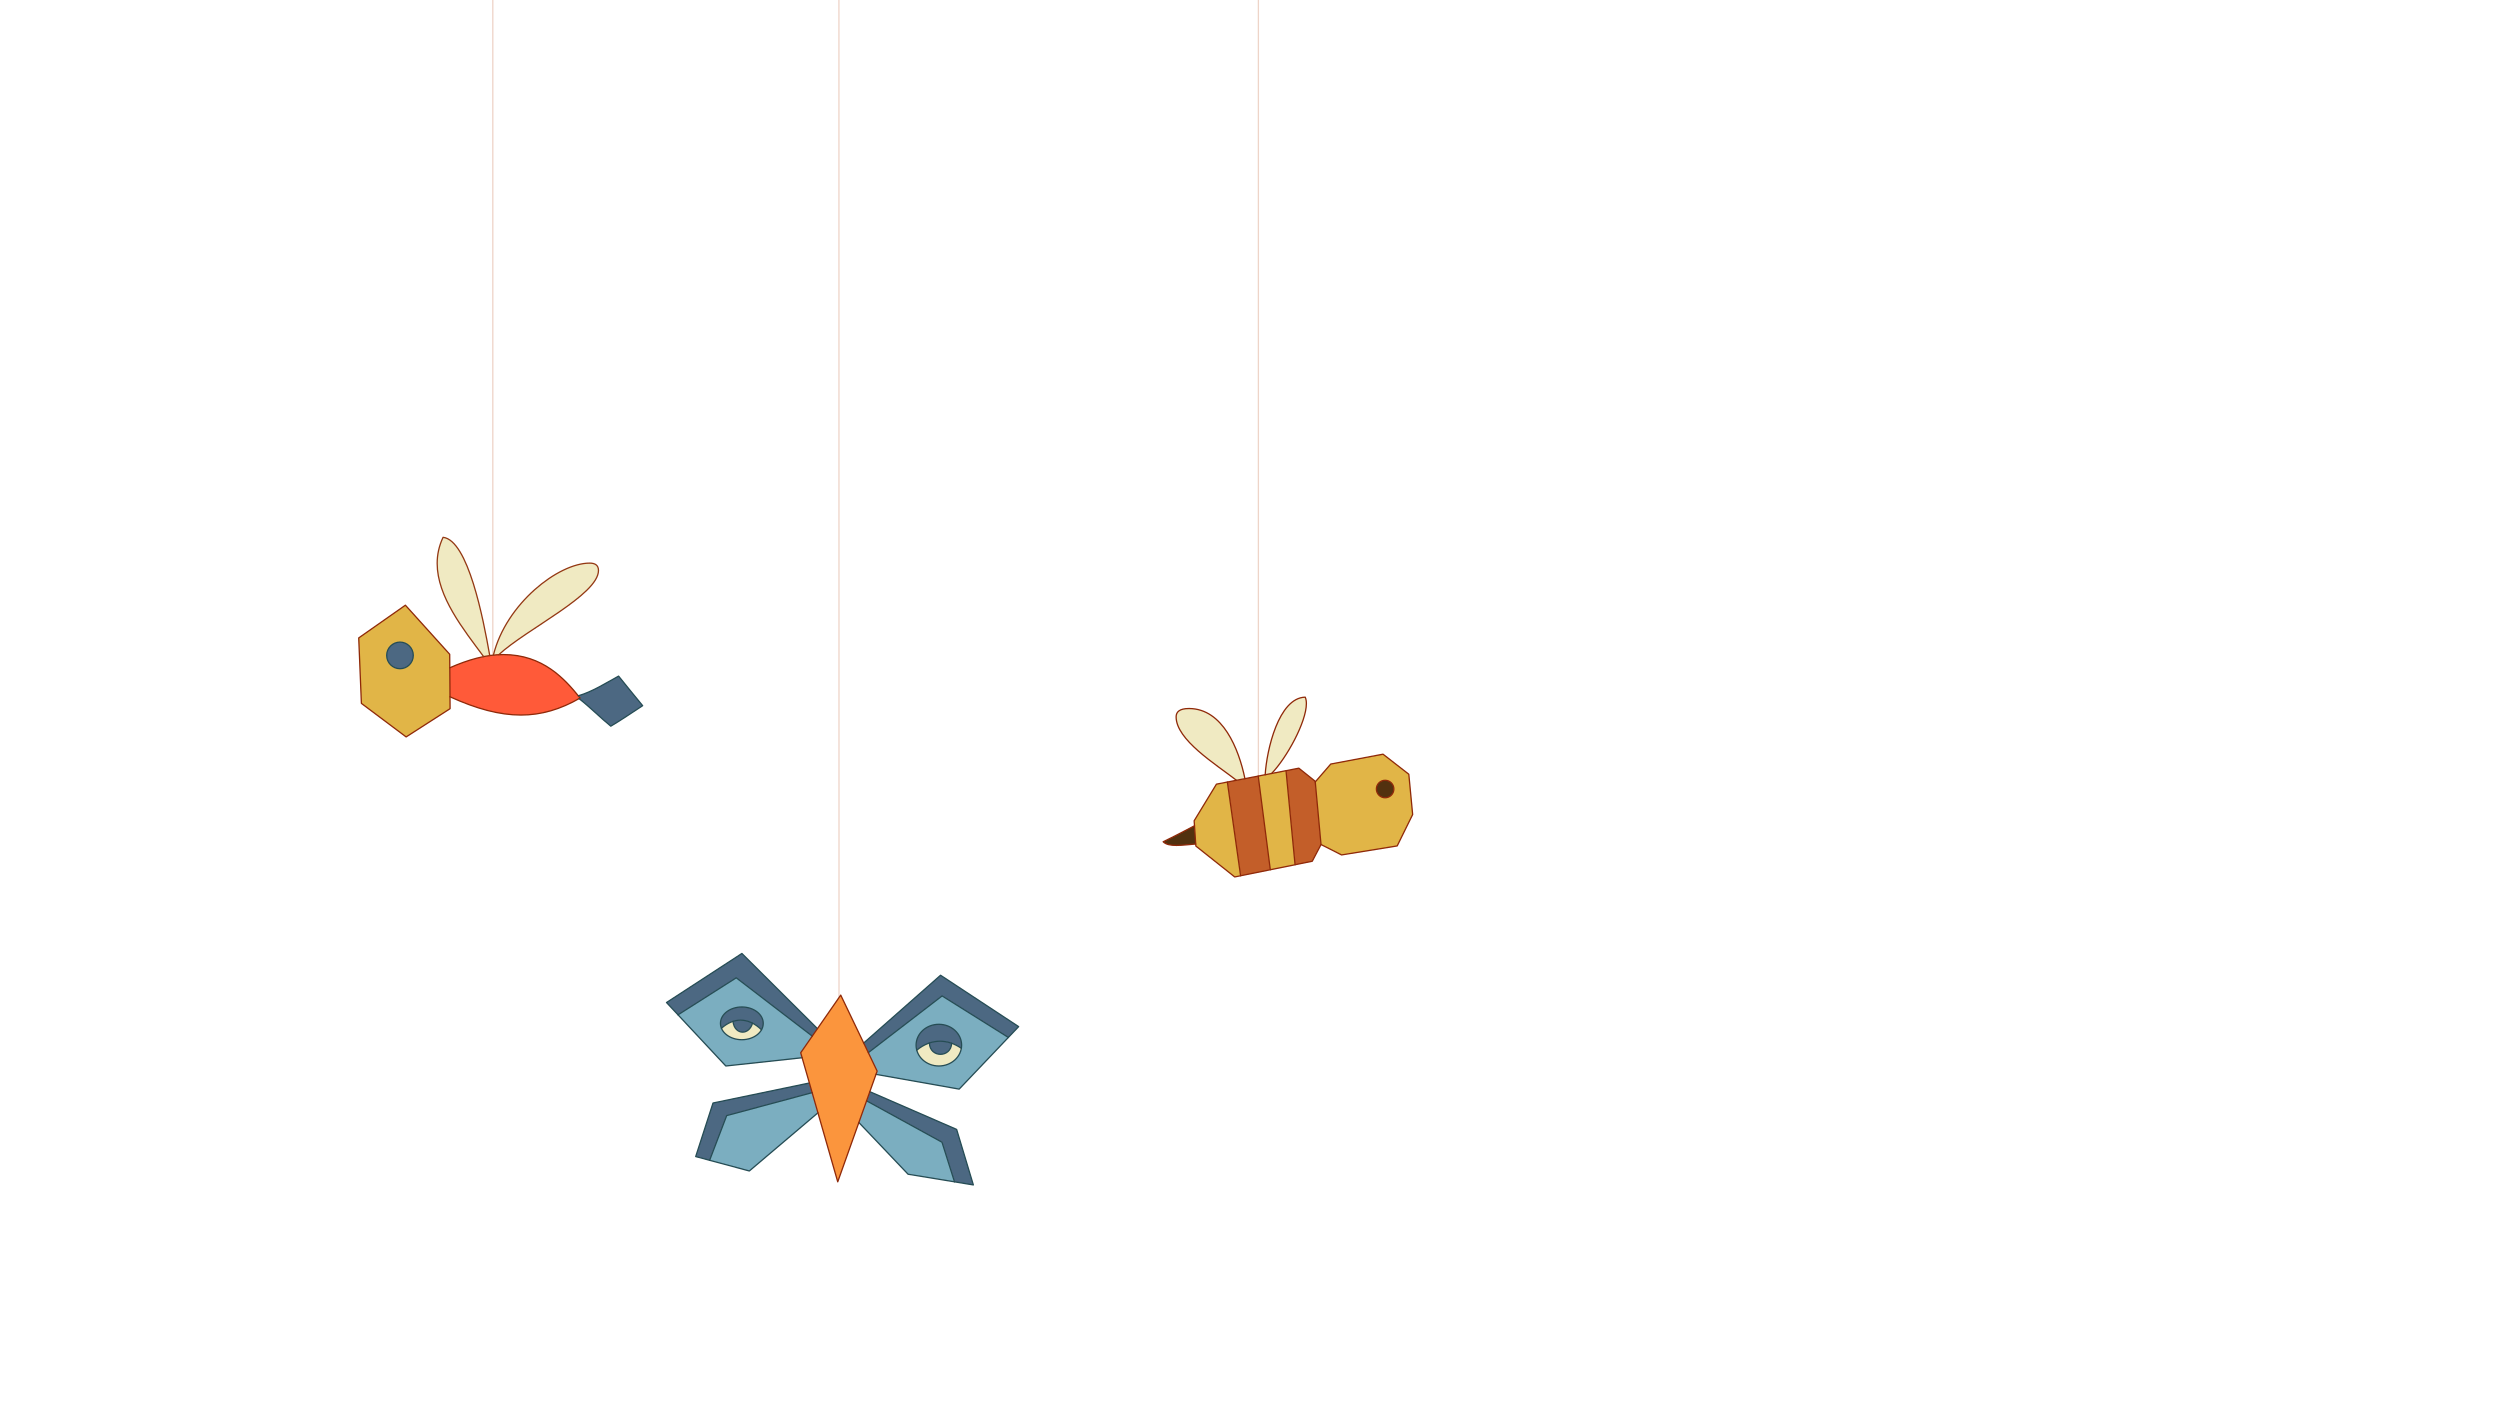 <svg xmlns="http://www.w3.org/2000/svg" xmlns:xlink="http://www.w3.org/1999/xlink" preserveAspectRatio="xMidYMid meet" width="1920" height="1080" viewBox="0 0 1920 1080" style="width:100%;height:100%"><defs><animateTransform repeatCount="indefinite" dur="2s" begin="0s" xlink:href="#_R_G_L_6_G" fill="freeze" attributeName="transform" from="0.3" to="0.3" type="rotate" additive="sum" keyTimes="0;0.5;1" values="0.3;-0.3;0.3" keySplines="0.333 0 0.667 1;0.333 0 0.667 1" calcMode="spline"/><animateTransform repeatCount="indefinite" dur="2s" begin="0s" xlink:href="#_R_G_L_6_G" fill="freeze" attributeName="transform" from="0.5 0.5" to="0.5 0.5" type="scale" additive="sum" keyTimes="0;1" values="0.5 0.5;0.5 0.5" keySplines="0 0 1 1" calcMode="spline"/><animateTransform repeatCount="indefinite" dur="2s" begin="0s" xlink:href="#_R_G_L_6_G" fill="freeze" attributeName="transform" from="-648 80" to="-648 80" type="translate" additive="sum" keyTimes="0;1" values="-648 80;-648 80" keySplines="0 0 1 1" calcMode="spline"/><animateTransform repeatCount="indefinite" dur="2s" begin="0s" xlink:href="#_R_G_L_5_G" fill="freeze" attributeName="transform" from="0.3" to="0.3" type="rotate" additive="sum" keyTimes="0;0.5;1" values="0.3;-0.3;0.3" keySplines="0.333 0 0.667 1;0.333 0 0.667 1" calcMode="spline"/><animateTransform repeatCount="indefinite" dur="2s" begin="0s" xlink:href="#_R_G_L_5_G" fill="freeze" attributeName="transform" from="0.5 0.5" to="0.5 0.5" type="scale" additive="sum" keyTimes="0;1" values="0.5 0.5;0.5 0.5" keySplines="0 0 1 1" calcMode="spline"/><animateTransform repeatCount="indefinite" dur="2s" begin="0s" xlink:href="#_R_G_L_5_G" fill="freeze" attributeName="transform" from="-256 12" to="-256 12" type="translate" additive="sum" keyTimes="0;1" values="-256 12;-256 12" keySplines="0 0 1 1" calcMode="spline"/><animateTransform repeatCount="indefinite" dur="2s" begin="0s" xlink:href="#_R_G_L_4_G" fill="freeze" attributeName="transform" from="-0.3" to="-0.3" type="rotate" additive="sum" keyTimes="0;0.5;1" values="-0.3;0.3;-0.3" keySplines="0.333 0 0.667 1;0.333 0 0.667 1" calcMode="spline"/><animateTransform repeatCount="indefinite" dur="2s" begin="0s" xlink:href="#_R_G_L_4_G" fill="freeze" attributeName="transform" from="0.5 0.5" to="0.5 0.5" type="scale" additive="sum" keyTimes="0;1" values="0.5 0.5;0.5 0.5" keySplines="0 0 1 1" calcMode="spline"/><animateTransform repeatCount="indefinite" dur="2s" begin="0s" xlink:href="#_R_G_L_4_G" fill="freeze" attributeName="transform" from="-432 0" to="-432 0" type="translate" additive="sum" keyTimes="0;1" values="-432 0;-432 0" keySplines="0 0 1 1" calcMode="spline"/><animateTransform repeatCount="indefinite" dur="2s" begin="0s" xlink:href="#_R_G_L_3_G" fill="freeze" attributeName="transform" from="0.3" to="0.3" type="rotate" additive="sum" keyTimes="0;0.5;1" values="0.3;-0.3;0.3" keySplines="0.333 0 0.667 1;0.333 0 0.667 1" calcMode="spline"/><animateTransform repeatCount="indefinite" dur="2s" begin="0s" xlink:href="#_R_G_L_3_G" fill="freeze" attributeName="transform" from="0.5 0.5" to="0.5 0.5" type="scale" additive="sum" keyTimes="0;1" values="0.5 0.5;0.5 0.5" keySplines="0 0 1 1" calcMode="spline"/><animateTransform repeatCount="indefinite" dur="2s" begin="0s" xlink:href="#_R_G_L_3_G" fill="freeze" attributeName="transform" from="-2740 -344" to="-2740 -344" type="translate" additive="sum" keyTimes="0;1" values="-2740 -344;-2740 -344" keySplines="0 0 1 1" calcMode="spline"/><animateTransform repeatCount="indefinite" dur="2s" begin="0s" xlink:href="#_R_G_L_2_G" fill="freeze" attributeName="transform" from="-0.3" to="-0.3" type="rotate" additive="sum" keyTimes="0;0.5;1" values="-0.3;0.3;-0.3" keySplines="0.333 0 0.667 1;0.333 0 0.667 1" calcMode="spline"/><animateTransform repeatCount="indefinite" dur="2s" begin="0s" xlink:href="#_R_G_L_2_G" fill="freeze" attributeName="transform" from="0.5 0.5" to="0.5 0.5" type="scale" additive="sum" keyTimes="0;1" values="0.5 0.5;0.5 0.5" keySplines="0 0 1 1" calcMode="spline"/><animateTransform repeatCount="indefinite" dur="2s" begin="0s" xlink:href="#_R_G_L_2_G" fill="freeze" attributeName="transform" from="-2948 -180" to="-2948 -180" type="translate" additive="sum" keyTimes="0;1" values="-2948 -180;-2948 -180" keySplines="0 0 1 1" calcMode="spline"/><animateTransform repeatCount="indefinite" dur="2s" begin="0s" xlink:href="#_R_G_L_1_G" fill="freeze" attributeName="transform" from="0.3" to="0.3" type="rotate" additive="sum" keyTimes="0;0.5;1" values="0.3;-0.3;0.3" keySplines="0.333 0 0.667 1;0.333 0 0.667 1" calcMode="spline"/><animateTransform repeatCount="indefinite" dur="2s" begin="0s" xlink:href="#_R_G_L_1_G" fill="freeze" attributeName="transform" from="0.5 0.5" to="0.5 0.5" type="scale" additive="sum" keyTimes="0;1" values="0.5 0.5;0.5 0.5" keySplines="0 0 1 1" calcMode="spline"/><animateTransform repeatCount="indefinite" dur="2s" begin="0s" xlink:href="#_R_G_L_1_G" fill="freeze" attributeName="transform" from="-3124 -8" to="-3124 -8" type="translate" additive="sum" keyTimes="0;1" values="-3124 -8;-3124 -8" keySplines="0 0 1 1" calcMode="spline"/><animateTransform repeatCount="indefinite" dur="2s" begin="0s" xlink:href="#_R_G_L_0_G" fill="freeze" attributeName="transform" from="-0.3" to="-0.3" type="rotate" additive="sum" keyTimes="0;0.5;1" values="-0.3;0.3;-0.3" keySplines="0.333 0 0.667 1;0.333 0 0.667 1" calcMode="spline"/><animateTransform repeatCount="indefinite" dur="2s" begin="0s" xlink:href="#_R_G_L_0_G" fill="freeze" attributeName="transform" from="0.5 0.5" to="0.5 0.5" type="scale" additive="sum" keyTimes="0;1" values="0.5 0.5;0.5 0.5" keySplines="0 0 1 1" calcMode="spline"/><animateTransform repeatCount="indefinite" dur="2s" begin="0s" xlink:href="#_R_G_L_0_G" fill="freeze" attributeName="transform" from="-3528 20" to="-3528 20" type="translate" additive="sum" keyTimes="0;1" values="-3528 20;-3528 20" keySplines="0 0 1 1" calcMode="spline"/><animate attributeType="XML" attributeName="opacity" dur="2s" from="0" to="1" xlink:href="#time_group"/></defs><g id="_R_G"><g id="_R_G_L_6_G" transform=" translate(324, -40)"><path id="_R_G_L_6_G_D_0_P_0" fill="#e1b547" fill-opacity="1" fill-rule="nonzero" d=" M757.97 634.62 C757.97,634.62 760.91,665.55 760.91,665.55 C760.91,665.55 749.05,689.68 749.05,689.68 C749.05,689.68 706.3,696.59 706.3,696.59 C706.3,696.59 690.53,688.59 690.53,688.59 C690.53,688.59 686.1,640.51 686.1,640.51 C686.1,640.51 698.02,626.79 698.02,626.79 C698.02,626.79 738.15,619.21 738.15,619.21 C738.15,619.21 757.97,634.62 757.97,634.62z  M746.49 645.98 C746.49,642.25 743.48,639.25 739.78,639.25 C736.05,639.25 733.04,642.25 733.04,645.98 C733.04,649.68 736.05,652.69 739.78,652.69 C743.48,652.69 746.49,649.68 746.49,645.98z "/><path id="_R_G_L_6_G_D_1_P_0" fill="#52310f" fill-opacity="1" fill-rule="nonzero" d=" M739.78 639.25 C743.48,639.25 746.49,642.25 746.49,645.98 C746.49,649.69 743.48,652.69 739.78,652.69 C736.05,652.69 733.04,649.69 733.04,645.98 C733.04,642.25 736.05,639.25 739.78,639.25z "/><path id="_R_G_L_6_G_D_2_P_0" fill="#c35e29" fill-opacity="1" fill-rule="nonzero" d=" M690.53 688.59 C690.53,688.59 690.53,688.63 690.53,688.63 C690.53,688.63 683.82,701.44 683.82,701.44 C683.82,701.44 670.6,704.12 670.6,704.12 C670.6,704.12 663.65,631.88 663.65,631.88 C663.65,631.88 673.5,629.97 673.5,629.97 C673.5,629.97 686.06,640.01 686.06,640.01 C686.06,640.01 686.1,640.51 686.1,640.51 C686.1,640.51 690.53,688.59 690.53,688.59z "/><path id="_R_G_L_6_G_D_3_P_0" fill="#e1b547" fill-opacity="1" fill-rule="nonzero" d=" M663.65 631.88 C663.65,631.88 670.6,704.12 670.6,704.12 C670.6,704.12 651.61,707.97 651.61,707.97 C651.61,707.97 651.61,707.95 651.61,707.95 C651.61,707.95 642.33,636 642.33,636 C642.33,636 647.68,634.98 647.68,634.98 C647.68,634.98 652.63,634.02 652.63,634.02 C652.63,634.02 663.65,631.88 663.65,631.88z "/><path id="_R_G_L_6_G_D_4_P_0" fill="#f0eac2" fill-opacity="1" fill-rule="nonzero" d=" M652.63 634 C652.63,634 652.63,634.02 652.63,634.02 C652.63,634.02 647.68,634.98 647.68,634.98 C647.68,634.98 647.68,634.96 647.68,634.96 C648.82,616.07 657.98,575.9 678.41,575.42 C679.01,576.78 679.29,578.44 679.29,580.37 C679.29,594.51 664.17,622.04 652.63,634z "/><path id="_R_G_L_6_G_D_5_P_0" fill="#c35e29" fill-opacity="1" fill-rule="nonzero" d=" M651.61 707.95 C651.61,707.95 651.61,707.97 651.61,707.97 C651.61,707.97 628.77,712.58 628.77,712.58 C628.77,712.58 618.63,640.61 618.63,640.61 C618.63,640.61 625.58,639.25 625.58,639.25 C625.58,639.25 632.09,637.99 632.09,637.99 C632.09,637.99 642.33,636 642.33,636 C642.33,636 651.61,707.95 651.61,707.95z "/><path id="_R_G_L_6_G_D_6_P_0" fill="#f0eac2" fill-opacity="1" fill-rule="nonzero" d=" M632.09 637.99 C632.09,637.99 625.58,639.25 625.58,639.25 C609.45,626.73 579.26,608.2 579.26,590.52 C579.26,586.72 581.94,584.15 589.12,584.15 C589.12,584.15 589.38,584.15 589.38,584.15 C615.1,584.38 627.4,615.15 632.09,637.99z "/><path id="_R_G_L_6_G_D_7_P_0" fill="#e1b547" fill-opacity="1" fill-rule="nonzero" d=" M618.63 640.61 C618.63,640.61 628.77,712.58 628.77,712.58 C628.77,712.58 624.26,713.5 624.26,713.5 C624.26,713.5 594.43,689.78 594.43,689.78 C594.43,689.78 594.33,688.21 594.33,688.21 C594.33,688.21 593.36,674.21 593.36,674.21 C593.36,674.21 593.1,670.36 593.1,670.36 C593.1,670.36 610.21,642.23 610.21,642.23 C610.21,642.23 618.63,640.61 618.63,640.61z "/><path id="_R_G_L_6_G_D_8_P_0" fill="#52310f" fill-opacity="1" fill-rule="nonzero" d=" M593.36 674.21 C593.36,674.21 594.33,688.21 594.33,688.21 C594.33,688.21 594.31,688.21 594.31,688.21 C589.4,688.57 584.09,689.28 579.52,689.28 C575.11,689.28 571.39,688.63 569.32,686.47 C577.26,682.68 585.41,678.36 593.36,674.21z "/><path id="_R_G_L_6_G_D_9_P_0" stroke="#eed4c8" stroke-linecap="round" stroke-linejoin="round" fill="none" stroke-width="1" stroke-opacity="1" d=" M642.44 635.93 C642.44,635.93 642.44,-101.36 642.44,-101.36 "/><path id="_R_G_L_6_G_D_10_P_0" stroke="#8f2808" stroke-linecap="round" stroke-linejoin="round" fill="none" stroke-width="1" stroke-opacity="1" d=" M690.54 688.63 C690.54,688.63 686.07,640.01 686.07,640.01 C686.07,640.01 673.51,629.96 673.51,629.96 C673.51,629.96 610.22,642.23 610.22,642.23 C610.22,642.23 593.11,670.36 593.11,670.36 C593.11,670.36 594.42,689.78 594.42,689.78 C594.42,689.78 624.26,713.49 624.26,713.49 C624.26,713.49 683.82,701.43 683.82,701.43 C683.82,701.43 690.54,688.63 690.54,688.63z "/><path id="_R_G_L_6_G_D_11_P_0" stroke="#8f2808" stroke-linecap="round" stroke-linejoin="round" fill="none" stroke-width="1" stroke-opacity="1" d=" M686.11 640.52 C686.11,640.52 698.02,626.78 698.02,626.78 C698.02,626.78 738.16,619.21 738.16,619.21 C738.16,619.21 757.97,634.62 757.97,634.62 C757.97,634.62 760.92,665.56 760.92,665.56 C760.92,665.56 749.05,689.67 749.05,689.67 C749.05,689.67 706.3,696.59 706.3,696.59 C706.3,696.59 690.54,688.59 690.54,688.59 "/><path id="_R_G_L_6_G_D_12_P_0" stroke="#8f2808" stroke-linecap="round" stroke-linejoin="round" fill="none" stroke-width="1" stroke-opacity="1" d=" M663.66 631.87 C663.66,631.87 670.6,704.11 670.6,704.11 "/><path id="_R_G_L_6_G_D_13_P_0" stroke="#8f2808" stroke-linecap="round" stroke-linejoin="round" fill="none" stroke-width="1" stroke-opacity="1" d=" M642.32 636.01 C642.32,636.01 651.6,707.96 651.6,707.96 "/><path id="_R_G_L_6_G_D_14_P_0" stroke="#8f2808" stroke-linecap="round" stroke-linejoin="round" fill="none" stroke-width="1" stroke-opacity="1" d=" M618.62 640.6 C618.62,640.6 628.77,712.58 628.77,712.58 "/><path id="_R_G_L_6_G_D_15_P_0" stroke="#8f2808" stroke-linecap="round" stroke-linejoin="round" fill="none" stroke-width="1" stroke-opacity="1" d=" M593.37 674.2 C585.42,678.35 577.25,682.68 569.31,686.46 C571.39,688.63 575.11,689.27 579.52,689.27 C584.09,689.27 589.39,688.58 594.31,688.21 "/><path id="_R_G_L_6_G_D_16_P_0" stroke="#8f2808" stroke-linecap="round" stroke-linejoin="round" fill="none" stroke-width="1" stroke-opacity="1" d=" M625.58 639.25 C609.44,626.74 579.26,608.2 579.26,590.52 C579.26,586.71 581.94,584.15 589.11,584.15 C589.2,584.15 589.29,584.15 589.38,584.15 C615.11,584.37 627.4,615.15 632.1,637.99 "/><path id="_R_G_L_6_G_D_17_P_0" stroke="#8f2808" stroke-linecap="round" stroke-linejoin="round" fill="none" stroke-width="1" stroke-opacity="1" d=" M647.67 634.97 C648.82,616.07 657.98,575.9 678.41,575.42 C679.02,576.77 679.3,578.45 679.3,580.37 C679.3,594.52 664.17,622.03 652.63,634.01 "/><path id="_R_G_L_6_G_D_18_P_0" stroke="#8f2808" stroke-linecap="round" stroke-linejoin="round" fill="none" stroke-width="1" stroke-opacity="1" d=" M746.49 645.97 C746.49,649.68 743.48,652.69 739.77,652.69 C736.06,652.69 733.05,649.68 733.05,645.97 C733.05,642.26 736.06,639.25 739.77,639.25 C743.48,639.25 746.49,642.26 746.49,645.97z "/></g><g id="_R_G_L_5_G" transform=" translate(128, -6)"><path id="_R_G_L_5_G_D_0_P_0" fill="#4c6882" fill-opacity="1" fill-rule="nonzero" d=" M347.08 525.25 C353.11,532.91 359.44,540.38 365.55,547.97 C357.42,553.22 349.44,558.81 341.09,563.7 C333.58,557.65 324.86,548.87 316.71,542.54 C316.97,542.38 317.25,542.24 317.51,542.08 C317.07,541.52 316.61,540.94 316.13,540.38 C326.85,537.25 336.84,530.82 347.08,525.25z "/><path id="_R_G_L_5_G_D_1_P_0" fill="#f0eac2" fill-opacity="1" fill-rule="nonzero" d=" M250.93 509.12 C260.69,469.6 300.82,438.46 324.86,438.46 C328.95,438.46 331.63,440.03 331.63,444.11 C331.63,462.8 276.4,489.05 255.06,508.8 C253.68,508.86 252.32,508.96 250.93,509.12z "/><path id="_R_G_L_5_G_D_2_P_0" fill="#ff5a39" fill-opacity="1" fill-rule="nonzero" d=" M250.93 509.12 C252.32,508.96 253.68,508.86 255.06,508.8 C256.22,508.74 257.38,508.7 258.55,508.7 C287.9,508.7 304.61,526.13 316.13,540.38 C316.61,540.94 317.07,541.52 317.51,542.08 C317.25,542.24 316.97,542.38 316.71,542.54 C301.88,551 287.46,555.14 272.03,555.14 C255.58,555.14 237.99,550.42 217.6,541.12 C217.6,541.12 217.44,518.86 217.44,518.86 C226.31,514.95 234.97,511.97 243.42,510.29 C245,509.97 246.56,509.69 248.13,509.47 C248.91,509.36 249.69,509.26 250.47,509.16 C250.63,509.14 250.77,509.12 250.93,509.12z "/><path id="_R_G_L_5_G_D_3_P_0" fill="#f0eac2" fill-opacity="1" fill-rule="nonzero" d=" M212.29 418.65 C231.5,420.97 243.1,480.9 248.13,509.47 C246.57,509.69 245,509.97 243.42,510.29 C227.97,489.43 207.74,464.35 207.74,438.7 C207.74,432.03 209.12,425.32 212.29,418.65z "/><path id="_R_G_L_5_G_D_4_P_0" fill="#e1b547" fill-opacity="1" fill-rule="nonzero" d=" M217.6 541.12 C217.6,541.12 217.66,550.26 217.66,550.26 C217.66,550.26 183.9,571.95 183.9,571.95 C183.9,571.95 149.56,546.19 149.56,546.19 C149.56,546.19 147.5,495.92 147.5,495.92 C147.5,495.92 183.34,470.8 183.34,470.8 C183.34,470.8 217.38,508.5 217.38,508.5 C217.38,508.5 217.44,518.86 217.44,518.86 C217.44,518.86 217.6,541.12 217.6,541.12z  M189.41 509.34 C189.41,503.71 184.82,499.13 179.19,499.13 C173.54,499.13 168.97,503.71 168.97,509.34 C168.97,514.99 173.54,519.56 179.19,519.56 C184.82,519.56 189.41,514.99 189.41,509.34z "/><path id="_R_G_L_5_G_D_5_P_0" fill="#4c6882" fill-opacity="1" fill-rule="nonzero" d=" M179.19 499.13 C184.82,499.13 189.41,503.71 189.41,509.34 C189.41,514.99 184.82,519.56 179.19,519.56 C173.54,519.56 168.97,514.99 168.97,509.34 C168.97,503.71 173.54,499.13 179.19,499.13z "/><path id="_R_G_L_5_G_D_6_P_0" stroke="#eed4c8" stroke-linecap="round" stroke-linejoin="round" fill="none" stroke-width="1" stroke-opacity="1" d=" M250.47 509.17 C250.47,509.17 250.47,-30.52 250.47,-30.52 "/><path id="_R_G_L_5_G_D_7_P_0" stroke="#254c54" stroke-linecap="round" stroke-linejoin="round" fill="none" stroke-width="1" stroke-opacity="1" d=" M189.4 509.35 C189.4,514.99 184.83,519.57 179.19,519.57 C173.55,519.57 168.97,514.99 168.97,509.35 C168.97,503.71 173.55,499.14 179.19,499.14 C184.83,499.14 189.4,503.71 189.4,509.35z "/><path id="_R_G_L_5_G_D_8_P_0" stroke="#8f2808" stroke-linecap="round" stroke-linejoin="round" fill="none" stroke-width="1" stroke-opacity="1" d=" M183.34 470.79 C183.34,470.79 217.37,508.49 217.37,508.49 C217.37,508.49 217.66,550.26 217.66,550.26 C217.66,550.26 183.9,571.96 183.9,571.96 C183.9,571.96 149.55,546.2 149.55,546.2 C149.55,546.2 147.5,495.92 147.5,495.92 C147.5,495.92 183.34,470.79 183.34,470.79z "/><path id="_R_G_L_5_G_D_9_P_0" stroke="#8f2808" stroke-linecap="round" stroke-linejoin="round" fill="none" stroke-width="1" stroke-opacity="1" d=" M217.44 518.86 C231.67,512.58 245.29,508.71 258.55,508.71 C289.07,508.71 305.92,527.57 317.51,542.09 C302.4,550.84 287.73,555.15 272.04,555.15 C255.58,555.15 238,550.42 217.59,541.13 "/><path id="_R_G_L_5_G_D_10_P_0" stroke="#933712" stroke-linecap="round" stroke-linejoin="round" fill="none" stroke-width="1" stroke-opacity="1" d=" M243.43 510.28 C227.98,489.44 207.75,464.34 207.75,438.7 C207.75,432.03 209.12,425.33 212.29,418.65 C231.5,420.96 243.09,480.9 248.12,509.47 "/><path id="_R_G_L_5_G_D_11_P_0" stroke="#933712" stroke-linecap="round" stroke-linejoin="round" fill="none" stroke-width="1" stroke-opacity="1" d=" M250.93 509.12 C260.7,469.59 300.82,438.47 324.86,438.47 C328.95,438.47 331.63,440.02 331.63,444.11 C331.63,462.8 276.4,489.05 255.06,508.8 "/><path id="_R_G_L_5_G_D_12_P_0" stroke="#254c54" stroke-linecap="round" stroke-linejoin="round" fill="none" stroke-width="1" stroke-opacity="1" d=" M316.71 542.55 C324.87,548.87 333.58,557.64 341.1,563.7 C349.44,558.8 357.41,553.22 365.55,547.96 C359.44,540.38 353.12,532.91 347.07,525.25 C336.85,530.83 326.85,537.26 316.13,540.37 "/></g><g id="_R_G_L_4_G" transform=" translate(216, 0)"><path id="_R_G_L_4_G_D_0_P_0" fill="#4c6882" fill-opacity="1" fill-rule="nonzero" d=" M566.32 788.45 C566.32,788.45 558.4,796.76 558.4,796.76 C558.4,796.76 507.52,764.87 507.52,764.87 C507.52,764.87 450.86,808.44 450.86,808.44 C450.86,808.44 447.31,801.03 447.31,801.03 C447.31,801.03 506.35,749 506.35,749 C506.35,749 566.32,788.45 566.32,788.45z "/><path id="_R_G_L_4_G_D_1_P_0" fill="#7baec0" fill-opacity="1" fill-rule="nonzero" d=" M558.4 796.76 C558.4,796.76 520.64,836.45 520.64,836.45 C520.64,836.45 456.75,825.13 456.75,825.13 C456.75,825.13 457.65,822.6 457.65,822.6 C457.65,822.6 450.86,808.44 450.86,808.44 C450.86,808.44 507.52,764.86 507.52,764.86 C507.52,764.86 558.4,796.76 558.4,796.76z  M522.52 802.67 C522.52,793.83 514.69,786.66 505.03,786.66 C495.4,786.66 487.56,793.83 487.56,802.67 C487.56,803.99 487.74,805.29 488.08,806.52 C489.97,813.51 496.84,818.68 505.03,818.68 C513.79,818.68 521.04,812.79 522.32,805.09 C522.46,804.31 522.52,803.49 522.52,802.67z "/><path id="_R_G_L_4_G_D_2_P_0" fill="#4c6882" fill-opacity="1" fill-rule="nonzero" d=" M518.7 867.38 C518.7,867.38 531.52,910.04 531.52,910.04 C531.52,910.04 517.07,907.65 517.07,907.65 C517.07,907.65 507.46,877.22 507.46,877.22 C507.46,877.22 449.52,845.44 449.52,845.44 C449.52,845.44 452.02,838.41 452.02,838.41 C452.02,838.41 518.7,867.38 518.7,867.38z "/><path id="_R_G_L_4_G_D_3_P_0" fill="#4c6882" fill-opacity="1" fill-rule="nonzero" d=" M505.03 786.66 C514.69,786.66 522.52,793.83 522.52,802.67 C522.52,803.49 522.46,804.31 522.32,805.09 C519.9,803.43 517.39,802.13 514.83,801.23 C511.9,800.19 508.94,799.66 505.95,799.66 C503.21,799.66 500.48,800.11 497.78,801.03 C494.45,802.15 491.19,803.97 488.08,806.52 C487.74,805.29 487.56,803.99 487.56,802.67 C487.56,793.83 495.4,786.66 505.03,786.66z "/><path id="_R_G_L_4_G_D_4_P_0" fill="#f0eac2" fill-opacity="1" fill-rule="nonzero" d=" M514.83 801.23 C517.39,802.13 519.9,803.43 522.32,805.09 C521.04,812.79 513.79,818.68 505.03,818.68 C496.84,818.68 489.97,813.51 488.08,806.52 C491.19,803.97 494.45,802.15 497.78,801.03 C497.92,806.86 502.11,809.7 506.27,809.7 C510.48,809.7 514.69,806.84 514.83,801.23z "/><path id="_R_G_L_4_G_D_5_P_0" fill="#7baec0" fill-opacity="1" fill-rule="nonzero" d=" M507.46 877.22 C507.46,877.22 517.07,907.65 517.07,907.65 C517.07,907.65 481.41,901.8 481.41,901.8 C481.41,901.8 443.61,862.07 443.61,862.07 C443.61,862.07 449.52,845.44 449.52,845.44 C449.52,845.44 507.46,877.22 507.46,877.22z "/><path id="_R_G_L_4_G_D_6_P_0" fill="#4c6882" fill-opacity="1" fill-rule="nonzero" d=" M505.95 799.66 C508.94,799.66 511.9,800.19 514.83,801.23 C514.69,806.84 510.48,809.7 506.27,809.7 C502.11,809.7 497.92,806.86 497.78,801.03 C500.48,800.11 503.21,799.66 505.95,799.66z "/><path id="_R_G_L_4_G_D_7_P_0" fill="#fb953d" fill-opacity="1" fill-rule="nonzero" d=" M450.86 808.44 C450.86,808.44 457.65,822.6 457.65,822.6 C457.65,822.6 456.75,825.13 456.75,825.13 C456.75,825.13 452.02,838.41 452.02,838.41 C452.02,838.41 449.52,845.44 449.52,845.44 C449.52,845.44 443.6,862.07 443.6,862.07 C443.6,862.07 427.38,907.65 427.38,907.65 C427.38,907.65 412.17,854.64 412.17,854.64 C412.17,854.64 407.72,839.15 407.72,839.15 C407.72,839.15 405.6,831.74 405.6,831.74 C405.6,831.74 400.05,812.35 400.05,812.35 C400.05,812.35 398.95,808.52 398.95,808.52 C398.95,808.52 407.8,795.76 407.8,795.76 C407.8,795.76 411.81,789.99 411.81,789.99 C411.81,789.99 428.36,766.15 428.36,766.15 C428.36,766.15 429.68,764.25 429.68,764.25 C429.68,764.25 447.31,801.03 447.31,801.03 C447.31,801.03 450.86,808.44 450.86,808.44z "/><path id="_R_G_L_4_G_D_8_P_0" fill="#7baec0" fill-opacity="1" fill-rule="nonzero" d=" M407.72 839.15 C407.72,839.15 412.17,854.64 412.17,854.64 C412.17,854.64 359.48,899.32 359.48,899.32 C359.48,899.32 328.99,891.1 328.99,891.1 C328.99,891.1 342.11,856.78 342.11,856.78 C342.11,856.78 407.72,839.15 407.72,839.15z "/><path id="_R_G_L_4_G_D_9_P_0" fill="#4c6882" fill-opacity="1" fill-rule="nonzero" d=" M411.81 789.99 C411.81,789.99 407.8,795.76 407.8,795.76 C407.8,795.76 349.44,750.96 349.44,750.96 C349.44,750.96 304.71,779.39 304.71,779.39 C304.71,779.39 295.87,769.93 295.87,769.93 C295.87,769.93 353.77,732.27 353.77,732.27 C353.77,732.27 411.81,789.99 411.81,789.99z "/><path id="_R_G_L_4_G_D_10_P_0" fill="#4c6882" fill-opacity="1" fill-rule="nonzero" d=" M405.6 831.74 C405.6,831.74 407.72,839.15 407.72,839.15 C407.72,839.15 342.11,856.78 342.11,856.78 C342.11,856.78 328.99,891.1 328.99,891.1 C328.99,891.1 318.31,888.24 318.31,888.24 C318.31,888.24 331.59,847.11 331.59,847.11 C331.59,847.11 405.6,831.74 405.6,831.74z "/><path id="_R_G_L_4_G_D_11_P_0" fill="#7baec0" fill-opacity="1" fill-rule="nonzero" d=" M400.03 812.35 C400.03,812.35 341.41,818.68 341.41,818.68 C341.41,818.68 304.71,779.39 304.71,779.39 C304.71,779.39 349.44,750.96 349.44,750.96 C349.44,750.96 407.8,795.76 407.8,795.76 C407.8,795.76 398.95,808.52 398.95,808.52 C398.95,808.52 400.05,812.35 400.05,812.35 C400.05,812.35 400.03,812.35 400.03,812.35z  M368.84 790.89 C369.7,789.37 370.18,787.68 370.18,785.92 C370.18,778.99 362.81,773.36 353.73,773.36 C344.66,773.36 337.3,778.99 337.3,785.92 C337.3,787.24 337.56,788.51 338.06,789.71 C340.15,794.8 346.38,798.5 353.73,798.5 C360.5,798.5 366.33,795.38 368.84,790.89z "/><path id="_R_G_L_4_G_D_12_P_0" fill="#4c6882" fill-opacity="1" fill-rule="nonzero" d=" M346.96 784.42 C343.96,785.38 340.97,787.12 338.07,789.71 C337.56,788.51 337.3,787.24 337.3,785.92 C337.3,778.99 344.66,773.36 353.73,773.36 C362.81,773.36 370.18,778.99 370.18,785.92 C370.18,787.69 369.7,789.37 368.84,790.89 C366.65,788.75 364.35,787.04 361.95,785.8 C359,784.28 355.9,783.48 352.77,783.48 C350.85,783.48 348.9,783.78 346.96,784.42z "/><path id="_R_G_L_4_G_D_13_P_0" fill="#4c6882" fill-opacity="1" fill-rule="nonzero" d=" M352.77 783.48 C355.89,783.48 359,784.28 361.95,785.8 C360.6,790.45 357.42,792.67 354.33,792.67 C350.85,792.67 347.48,789.85 346.96,784.42 C348.9,783.78 350.85,783.48 352.77,783.48z "/><path id="_R_G_L_4_G_D_14_P_0" fill="#f0eac2" fill-opacity="1" fill-rule="nonzero" d=" M368.84 790.89 C366.33,795.38 360.5,798.5 353.73,798.5 C346.38,798.5 340.15,794.8 338.06,789.71 C340.97,787.12 343.95,785.38 346.96,784.42 C347.48,789.85 350.85,792.67 354.33,792.67 C357.42,792.67 360.6,790.45 361.94,785.8 C364.35,787.04 366.65,788.75 368.84,790.89z "/><path id="_R_G_L_4_G_D_15_P_0" stroke="#eed4c8" stroke-linecap="round" stroke-linejoin="round" fill="none" stroke-width="1" stroke-opacity="1" d=" M428.36 766.14 C428.36,766.14 428.29,-23.19 428.29,-23.19 "/><path id="_R_G_L_4_G_D_16_P_0" stroke="#254c54" stroke-linecap="round" stroke-linejoin="round" fill="none" stroke-width="1" stroke-opacity="1" d=" M411.8 789.99 C411.8,789.99 353.77,732.26 353.77,732.26 C353.77,732.26 295.88,769.94 295.88,769.94 C295.88,769.94 341.42,818.68 341.42,818.68 C341.42,818.68 400.04,812.35 400.04,812.35 "/><path id="_R_G_L_4_G_D_17_P_0" stroke="#254c54" stroke-linecap="round" stroke-linejoin="round" fill="none" stroke-width="1" stroke-opacity="1" d=" M456.75 825.12 C456.75,825.12 520.64,836.44 520.64,836.44 C520.64,836.44 566.31,788.45 566.31,788.45 C566.31,788.45 506.35,748.99 506.35,748.99 C506.35,748.99 447.31,801.04 447.31,801.04 "/><path id="_R_G_L_4_G_D_18_P_0" stroke="#254c54" stroke-linecap="round" stroke-linejoin="round" fill="none" stroke-width="1" stroke-opacity="1" d=" M405.6 831.73 C405.6,831.73 331.6,847.11 331.6,847.11 C331.6,847.11 318.3,888.24 318.3,888.24 C318.3,888.24 359.48,899.31 359.48,899.31 C359.48,899.31 412.17,854.64 412.17,854.64 "/><path id="_R_G_L_4_G_D_19_P_0" stroke="#254c54" stroke-linecap="round" stroke-linejoin="round" fill="none" stroke-width="1" stroke-opacity="1" d=" M452.03 838.41 C452.03,838.41 518.69,867.39 518.69,867.39 C518.69,867.39 531.53,910.03 531.53,910.03 C531.53,910.03 481.4,901.81 481.4,901.81 C481.4,901.81 443.6,862.08 443.6,862.08 "/><path id="_R_G_L_4_G_D_20_P_0" stroke="#254c54" stroke-linecap="round" stroke-linejoin="round" fill="none" stroke-width="1" stroke-opacity="1" d=" M449.52 845.44 C449.52,845.44 507.45,877.23 507.45,877.23 C507.45,877.23 517.06,907.66 517.06,907.66 "/><path id="_R_G_L_4_G_D_21_P_0" stroke="#254c54" stroke-linecap="round" stroke-linejoin="round" fill="none" stroke-width="1" stroke-opacity="1" d=" M407.73 839.16 C407.73,839.16 342.1,856.78 342.1,856.78 C342.1,856.78 328.99,891.11 328.99,891.11 "/><path id="_R_G_L_4_G_D_22_P_0" stroke="#254c54" stroke-linecap="round" stroke-linejoin="round" fill="none" stroke-width="1" stroke-opacity="1" d=" M304.71 779.39 C304.71,779.39 349.43,750.96 349.43,750.96 C349.43,750.96 407.8,795.75 407.8,795.75 "/><path id="_R_G_L_4_G_D_23_P_0" stroke="#254c54" stroke-linecap="round" stroke-linejoin="round" fill="none" stroke-width="1" stroke-opacity="1" d=" M450.86 808.45 C450.86,808.45 507.52,764.87 507.52,764.87 C507.52,764.87 558.41,796.76 558.41,796.76 "/><path id="_R_G_L_4_G_D_24_P_0" stroke="#254c54" stroke-linecap="round" stroke-linejoin="round" fill="none" stroke-width="1" stroke-opacity="1" d=" M370.17 785.93 C370.17,792.87 362.82,798.5 353.74,798.5 C344.66,798.5 337.31,792.87 337.31,785.93 C337.31,778.98 344.66,773.36 353.74,773.36 C362.82,773.36 370.17,778.98 370.17,785.93z "/><path id="_R_G_L_4_G_D_25_P_0" stroke="#254c54" stroke-linecap="round" stroke-linejoin="round" fill="none" stroke-width="1" stroke-opacity="1" d=" M522.52 802.67 C522.52,811.51 514.69,818.68 505.04,818.68 C495.39,818.68 487.56,811.51 487.56,802.67 C487.56,793.83 495.39,786.66 505.04,786.66 C514.69,786.66 522.52,793.83 522.52,802.67z "/><path id="_R_G_L_4_G_D_26_P_0" stroke="#254c54" stroke-linecap="round" stroke-linejoin="round" fill="none" stroke-width="1" stroke-opacity="1" d=" M338.07 789.72 C342.83,785.46 347.84,783.48 352.76,783.48 C358.43,783.48 363.97,786.11 368.84,790.9 "/><path id="_R_G_L_4_G_D_27_P_0" stroke="#254c54" stroke-linecap="round" stroke-linejoin="round" fill="none" stroke-width="1" stroke-opacity="1" d=" M488.07 806.53 C493.68,801.9 499.81,799.66 505.96,799.66 C511.53,799.66 517.11,801.5 522.32,805.1 "/><path id="_R_G_L_4_G_D_28_P_0" stroke="#254c54" stroke-linecap="round" stroke-linejoin="round" fill="none" stroke-width="1" stroke-opacity="1" d=" M497.77 801.01 C497.93,806.86 502.1,809.71 506.28,809.71 C510.48,809.71 514.69,806.83 514.84,801.22 "/><path id="_R_G_L_4_G_D_29_P_0" stroke="#254c54" stroke-linecap="round" stroke-linejoin="round" fill="none" stroke-width="1" stroke-opacity="1" d=" M346.96 784.41 C347.49,789.85 350.85,792.68 354.33,792.68 C357.42,792.68 360.6,790.44 361.95,785.81 "/><path id="_R_G_L_4_G_D_30_P_0" stroke="#8f2808" stroke-linecap="round" stroke-linejoin="round" fill="none" stroke-width="1" stroke-opacity="1" d=" M427.38 907.65 C427.38,907.65 398.94,808.52 398.94,808.52 C398.94,808.52 429.68,764.24 429.68,764.24 C429.68,764.24 457.65,822.61 457.65,822.61 C457.65,822.61 427.38,907.65 427.38,907.65z "/></g><g id="_R_G_L_3_G" transform=" translate(1370, 172)"><path id="_R_G_L_3_G_D_0_P_0" fill="#ff5a39" fill-opacity="1" fill-rule="nonzero" d=" M2834.59 680.02 C2834.59,680.02 2800.91,711.53 2800.91,711.53 C2800.91,711.53 2792.68,708.71 2792.68,708.71 C2792.68,708.71 2761.98,698.17 2761.98,698.17 C2761.98,698.17 2766.05,684.87 2766.05,684.87 C2766.05,684.87 2761.42,676.29 2761.42,676.29 C2761.42,676.29 2795.72,644.96 2795.72,644.96 C2795.72,644.96 2834.59,680.02 2834.59,680.02z  M2804.88 674.73 C2804.88,670.46 2801.43,667.02 2797.18,667.02 C2792.92,667.02 2789.47,670.46 2789.47,674.73 C2789.47,678.98 2792.92,682.42 2797.18,682.42 C2801.43,682.42 2804.88,678.98 2804.88,674.73z  M2784.74 688.05 C2784.74,686.37 2783.38,685.01 2781.7,685.01 C2780.03,685.01 2778.67,686.37 2778.67,688.05 C2778.67,689.74 2780.03,691.08 2781.7,691.08 C2783.38,691.08 2784.74,689.74 2784.74,688.05z "/><path id="_R_G_L_3_G_D_1_P_0" fill="#ff5a39" fill-opacity="1" fill-rule="nonzero" d=" M2792.68 708.71 C2792.68,708.71 2804.88,729.52 2804.88,729.52 C2804.88,729.52 2783.86,753.08 2783.86,753.08 C2783.86,753.08 2752.47,729.28 2752.47,729.28 C2752.47,729.28 2761.98,698.17 2761.98,698.17 C2761.98,698.17 2792.68,708.71 2792.68,708.71z  M2781.7 734.67 C2781.7,732.59 2780.01,730.91 2777.93,730.91 C2775.83,730.91 2774.14,732.59 2774.14,734.67 C2774.14,736.76 2775.83,738.46 2777.93,738.46 C2780.01,738.46 2781.7,736.76 2781.7,734.67z  M2774.14 717.6 C2774.14,715.38 2772.34,713.58 2770.1,713.58 C2767.87,713.58 2766.05,715.38 2766.05,717.6 C2766.05,719.85 2767.87,721.65 2770.1,721.65 C2772.34,721.65 2774.14,719.85 2774.14,717.6z "/><path id="_R_G_L_3_G_D_2_P_0" fill="#e1b547" fill-opacity="1" fill-rule="nonzero" d=" M2797.18 667.02 C2801.43,667.02 2804.88,670.46 2804.88,674.73 C2804.88,678.98 2801.43,682.42 2797.18,682.42 C2792.92,682.42 2789.47,678.98 2789.47,674.73 C2789.47,670.46 2792.92,667.02 2797.18,667.02z "/><path id="_R_G_L_3_G_D_3_P_0" fill="#e1b547" fill-opacity="1" fill-rule="nonzero" d=" M2781.7 685.01 C2783.38,685.01 2784.74,686.37 2784.74,688.05 C2784.74,689.74 2783.38,691.08 2781.7,691.08 C2780.03,691.08 2778.67,689.74 2778.67,688.05 C2778.67,686.37 2780.03,685.01 2781.7,685.01z "/><path id="_R_G_L_3_G_D_4_P_0" fill="#e1b547" fill-opacity="1" fill-rule="nonzero" d=" M2777.93 730.91 C2780.02,730.91 2781.7,732.59 2781.7,734.67 C2781.7,736.76 2780.02,738.46 2777.93,738.46 C2775.83,738.46 2774.14,736.76 2774.14,734.67 C2774.14,732.59 2775.83,730.91 2777.93,730.91z "/><path id="_R_G_L_3_G_D_5_P_0" fill="#e1b547" fill-opacity="1" fill-rule="nonzero" d=" M2770.1 713.58 C2772.34,713.58 2774.14,715.38 2774.14,717.6 C2774.14,719.85 2772.34,721.65 2770.1,721.65 C2767.87,721.65 2766.05,719.85 2766.05,717.6 C2766.05,715.38 2767.87,713.58 2770.1,713.58z "/><path id="_R_G_L_3_G_D_6_P_0" fill="#fb953d" fill-opacity="1" fill-rule="nonzero" d=" M2761.42 676.29 C2761.42,676.29 2766.05,684.87 2766.05,684.87 C2766.05,684.87 2761.98,698.17 2761.98,698.17 C2761.98,698.17 2752.47,729.28 2752.47,729.28 C2752.47,729.28 2739.79,770.74 2739.79,770.74 C2739.79,770.74 2726.62,718.06 2726.62,718.06 C2726.62,718.06 2718.67,686.25 2718.67,686.25 C2718.67,686.25 2716.73,678.52 2716.73,678.52 C2716.73,678.52 2719.67,674.19 2719.67,674.19 C2719.67,674.19 2740.85,643.08 2740.85,643.08 C2740.85,643.08 2742.33,640.89 2742.33,640.89 C2742.33,640.89 2761.42,676.29 2761.42,676.29z "/><path id="_R_G_L_3_G_D_7_P_0" fill="#ff5a39" fill-opacity="1" fill-rule="nonzero" d=" M2726.62 718.07 C2726.62,718.07 2674.61,756.37 2674.61,756.37 C2674.61,756.37 2675.35,718.48 2675.35,718.48 C2675.35,718.48 2696.21,694.34 2696.21,694.34 C2696.21,694.34 2718.67,686.25 2718.67,686.25 C2718.67,686.25 2726.62,718.07 2726.62,718.07z  M2709.59 713.58 C2709.59,712.46 2708.69,711.53 2707.57,711.53 C2706.45,711.53 2705.53,712.46 2705.53,713.58 C2705.53,714.7 2706.45,715.6 2707.57,715.6 C2708.69,715.6 2709.59,714.7 2709.59,713.58z  M2692.2 725 C2692.2,723.15 2690.72,721.65 2688.88,721.65 C2687.03,721.65 2685.55,723.15 2685.55,725 C2685.55,726.82 2687.03,728.32 2688.88,728.32 C2690.72,728.32 2692.2,726.82 2692.2,725z "/><path id="_R_G_L_3_G_D_8_P_0" fill="#ff5a39" fill-opacity="1" fill-rule="nonzero" d=" M2719.67 674.19 C2719.67,674.19 2716.73,678.52 2716.73,678.52 C2716.73,678.52 2718.67,686.25 2718.67,686.25 C2718.67,686.25 2696.21,694.34 2696.21,694.34 C2696.21,694.34 2673.51,702.54 2673.51,702.54 C2673.51,702.54 2637.57,668.94 2637.57,668.94 C2637.57,668.94 2668.1,645.74 2668.1,645.74 C2668.1,645.74 2719.67,674.19 2719.67,674.19z  M2700.62 681.44 C2700.62,679.68 2699.18,678.24 2697.41,678.24 C2695.65,678.24 2694.21,679.68 2694.21,681.44 C2694.21,683.22 2695.65,684.65 2697.41,684.65 C2699.18,684.65 2700.62,683.22 2700.62,681.44z  M2685.55 673.69 C2685.55,670 2681.66,667.02 2676.9,667.02 C2672.11,667.02 2668.22,670 2668.22,673.69 C2668.22,677.37 2672.11,680.36 2676.9,680.36 C2681.66,680.36 2685.55,677.37 2685.55,673.69z "/><path id="_R_G_L_3_G_D_9_P_0" fill="#e1b547" fill-opacity="1" fill-rule="nonzero" d=" M2707.57 711.53 C2708.69,711.53 2709.59,712.46 2709.59,713.58 C2709.59,714.7 2708.69,715.6 2707.57,715.6 C2706.45,715.6 2705.53,714.7 2705.53,713.58 C2705.53,712.46 2706.45,711.53 2707.57,711.53z "/><path id="_R_G_L_3_G_D_10_P_0" fill="#e1b547" fill-opacity="1" fill-rule="nonzero" d=" M2697.41 678.24 C2699.18,678.24 2700.62,679.68 2700.62,681.44 C2700.62,683.23 2699.18,684.65 2697.41,684.65 C2695.65,684.65 2694.21,683.23 2694.21,681.44 C2694.21,679.68 2695.65,678.24 2697.41,678.24z "/><path id="_R_G_L_3_G_D_11_P_0" fill="#e1b547" fill-opacity="1" fill-rule="nonzero" d=" M2688.88 721.65 C2690.72,721.65 2692.2,723.15 2692.2,725 C2692.2,726.82 2690.72,728.32 2688.88,728.32 C2687.03,728.32 2685.55,726.82 2685.55,725 C2685.55,723.15 2687.03,721.65 2688.88,721.65z "/><path id="_R_G_L_3_G_D_12_P_0" fill="#e1b547" fill-opacity="1" fill-rule="nonzero" d=" M2676.9 667.02 C2681.66,667.02 2685.55,670 2685.55,673.69 C2685.55,677.38 2681.66,680.36 2676.9,680.36 C2672.11,680.36 2668.22,677.38 2668.22,673.69 C2668.22,670 2672.11,667.02 2676.9,667.02z "/><path id="_R_G_L_3_G_D_13_P_0" stroke="#eed4c8" stroke-linecap="round" stroke-linejoin="round" fill="none" stroke-width="1" stroke-opacity="1" d=" M2740.84 643.07 C2740.84,643.07 2740.84,329.91 2740.84,329.91 "/><path id="_R_G_L_3_G_D_14_P_0" stroke="#8f2808" stroke-linecap="round" stroke-linejoin="round" fill="none" stroke-width="1" stroke-opacity="1" d=" M2739.79 770.74 C2739.79,770.74 2716.73,678.51 2716.73,678.51 C2716.73,678.51 2742.32,640.9 2742.32,640.9 C2742.32,640.9 2766.05,684.86 2766.05,684.86 C2766.05,684.86 2739.79,770.74 2739.79,770.74z "/><path id="_R_G_L_3_G_D_15_P_0" stroke="#8f2808" stroke-linecap="round" stroke-linejoin="round" fill="none" stroke-width="1" stroke-opacity="1" d=" M2761.98 698.17 C2761.98,698.17 2800.91,711.54 2800.91,711.54 C2800.91,711.54 2834.58,680.01 2834.58,680.01 C2834.58,680.01 2795.72,644.95 2795.72,644.95 C2795.72,644.95 2761.43,676.29 2761.43,676.29 "/><path id="_R_G_L_3_G_D_16_P_0" stroke="#8f2808" stroke-linecap="round" stroke-linejoin="round" fill="none" stroke-width="1" stroke-opacity="1" d=" M2752.46 729.29 C2752.46,729.29 2783.85,753.08 2783.85,753.08 C2783.85,753.08 2804.87,729.53 2804.87,729.53 C2804.87,729.53 2792.68,708.71 2792.68,708.71 "/><path id="_R_G_L_3_G_D_17_P_0" stroke="#8f2808" stroke-linecap="round" stroke-linejoin="round" fill="none" stroke-width="1" stroke-opacity="1" d=" M2719.68 674.18 C2719.68,674.18 2668.11,645.73 2668.11,645.73 C2668.11,645.73 2637.56,668.94 2637.56,668.94 C2637.56,668.94 2673.5,702.53 2673.5,702.53 C2673.5,702.53 2718.67,686.26 2718.67,686.26 "/><path id="_R_G_L_3_G_D_18_P_0" stroke="#8f2808" stroke-linecap="round" stroke-linejoin="round" fill="none" stroke-width="1" stroke-opacity="1" d=" M2726.62 718.07 C2726.62,718.07 2674.61,756.37 2674.61,756.37 C2674.61,756.37 2675.34,718.49 2675.34,718.49 C2675.34,718.49 2696.22,694.35 2696.22,694.35 "/><path id="_R_G_L_3_G_D_19_P_0" stroke="#8f2808" stroke-linecap="round" stroke-linejoin="round" fill="none" stroke-width="1" stroke-opacity="1" d=" M2685.55 673.69 C2685.55,677.37 2681.67,680.35 2676.89,680.35 C2672.1,680.35 2668.23,677.37 2668.23,673.69 C2668.23,670.01 2672.1,667.03 2676.89,667.03 C2681.67,667.03 2685.55,670.01 2685.55,673.69z "/><path id="_R_G_L_3_G_D_20_P_0" stroke="#8f2808" stroke-linecap="round" stroke-linejoin="round" fill="none" stroke-width="1" stroke-opacity="1" d=" M2804.87 674.72 C2804.87,678.97 2801.43,682.42 2797.18,682.42 C2792.93,682.42 2789.48,678.97 2789.48,674.72 C2789.48,670.47 2792.93,667.03 2797.18,667.03 C2801.43,667.03 2804.87,670.47 2804.87,674.72z "/><path id="_R_G_L_3_G_D_21_P_0" stroke="#8f2808" stroke-linecap="round" stroke-linejoin="round" fill="none" stroke-width="1" stroke-opacity="1" d=" M2784.74 688.05 C2784.74,689.73 2783.38,691.08 2781.7,691.08 C2780.03,691.08 2778.67,689.73 2778.67,688.05 C2778.67,686.37 2780.03,685.01 2781.7,685.01 C2783.38,685.01 2784.74,686.37 2784.74,688.05z "/><path id="_R_G_L_3_G_D_22_P_0" stroke="#8f2808" stroke-linecap="round" stroke-linejoin="round" fill="none" stroke-width="1" stroke-opacity="1" d=" M2700.62 681.45 C2700.62,683.22 2699.18,684.65 2697.41,684.65 C2695.64,684.65 2694.21,683.22 2694.21,681.45 C2694.21,679.68 2695.64,678.24 2697.41,678.24 C2699.18,678.24 2700.62,679.68 2700.62,681.45z "/><path id="_R_G_L_3_G_D_23_P_0" stroke="#8f2808" stroke-linecap="round" stroke-linejoin="round" fill="none" stroke-width="1" stroke-opacity="1" d=" M2709.59 713.57 C2709.59,714.69 2708.69,715.6 2707.56,715.6 C2706.44,715.6 2705.53,714.69 2705.53,713.57 C2705.53,712.45 2706.44,711.54 2707.56,711.54 C2708.69,711.54 2709.59,712.45 2709.59,713.57z "/><path id="_R_G_L_3_G_D_24_P_0" stroke="#8f2808" stroke-linecap="round" stroke-linejoin="round" fill="none" stroke-width="1" stroke-opacity="1" d=" M2692.21 724.99 C2692.21,726.83 2690.72,728.32 2688.88,728.32 C2687.04,728.32 2685.55,726.83 2685.55,724.99 C2685.55,723.15 2687.04,721.66 2688.88,721.66 C2690.72,721.66 2692.21,723.15 2692.21,724.99z "/><path id="_R_G_L_3_G_D_25_P_0" stroke="#8f2808" stroke-linecap="round" stroke-linejoin="round" fill="none" stroke-width="1" stroke-opacity="1" d=" M2774.14 717.61 C2774.14,719.85 2772.33,721.66 2770.1,721.66 C2767.87,721.66 2766.05,719.85 2766.05,717.61 C2766.05,715.38 2767.87,713.57 2770.1,713.57 C2772.33,713.57 2774.14,715.38 2774.14,717.61z "/><path id="_R_G_L_3_G_D_26_P_0" stroke="#8f2808" stroke-linecap="round" stroke-linejoin="round" fill="none" stroke-width="1" stroke-opacity="1" d=" M2781.7 734.68 C2781.7,736.77 2780.01,738.46 2777.92,738.46 C2775.83,738.46 2774.14,736.77 2774.14,734.68 C2774.14,732.59 2775.83,730.9 2777.92,730.9 C2780.01,730.9 2781.7,732.59 2781.7,734.68z "/></g><g id="_R_G_L_2_G" transform=" translate(1474, 90)"><path id="_R_G_L_2_G_D_0_P_0" fill="#e1b547" fill-opacity="1" fill-rule="nonzero" d=" M3021.43 783.84 C3011.73,796.02 3002.4,808.48 2992.9,820.96 C2991.36,821.08 2989.76,821.2 2988.13,821.3 C2988.13,821.3 2983.97,749.56 2983.97,749.56 C2985.11,749.34 2986.27,749.14 2987.41,748.94 C2999.09,760.28 3011.01,771.42 3021.43,783.84z "/><path id="_R_G_L_2_G_D_1_P_0" fill="#f0eac2" fill-opacity="1" fill-rule="nonzero" d=" M2987.99 695.61 C2989.96,699.33 2990.78,703 2990.78,706.65 C2990.78,721.79 2976.49,736.42 2970.88,751.96 C2970.88,751.96 2970.88,751.98 2970.88,751.98 C2967.44,752.62 2963.97,753.25 2960.53,753.85 C2958.02,754.29 2955.54,754.71 2953.05,755.11 C2957.04,735.96 2970.36,695.61 2987.73,695.61 C2987.73,695.61 2987.99,695.61 2987.99,695.61z "/><path id="_R_G_L_2_G_D_2_P_0" fill="#c35e29" fill-opacity="1" fill-rule="nonzero" d=" M2983.97 749.56 C2983.97,749.56 2988.13,821.3 2988.13,821.3 C2981.5,821.72 2974.29,821.98 2967.04,822.14 C2967.04,822.14 2960.53,753.85 2960.53,753.85 C2963.97,753.25 2967.44,752.62 2970.88,751.98 C2975.25,751.16 2979.6,750.34 2983.97,749.56z "/><path id="_R_G_L_2_G_D_3_P_0" fill="#e1b547" fill-opacity="1" fill-rule="nonzero" d=" M2953.05 755.11 C2955.54,754.71 2958.02,754.29 2960.52,753.85 C2960.52,753.85 2967.04,822.14 2967.04,822.14 C2960.75,822.28 2954.45,822.34 2948.44,822.36 C2948.44,822.36 2948.44,822.34 2948.44,822.34 C2948.44,822.34 2941.21,756.79 2941.21,756.79 C2942.83,756.59 2944.46,756.37 2946.08,756.15 C2947.16,756.01 2948.24,755.85 2949.35,755.67 C2949.79,755.61 2950.25,755.55 2950.71,755.47 C2951.49,755.35 2952.27,755.23 2953.05,755.11z "/><path id="_R_G_L_2_G_D_4_P_0" fill="#f0eac2" fill-opacity="1" fill-rule="nonzero" d=" M2916.67 691.02 C2931.56,691.02 2944.08,736.33 2949.35,755.67 C2948.24,755.85 2947.16,756.01 2946.08,756.15 C2934.38,741.46 2909.9,710.91 2909.9,697.57 C2909.9,693.18 2913.08,691.02 2916.67,691.02z "/><path id="_R_G_L_2_G_D_5_P_0" fill="#c35e29" fill-opacity="1" fill-rule="nonzero" d=" M2941.21 756.79 C2941.21,756.79 2948.45,822.34 2948.45,822.34 C2948.45,822.34 2948.45,822.36 2948.45,822.36 C2948.45,822.36 2944.5,822.36 2944.5,822.36 C2941.49,822.36 2938.61,822.34 2935.84,822.32 C2935.84,822.32 2926.85,758.07 2926.85,758.07 C2931.64,757.81 2936.42,757.37 2941.21,756.79z "/><path id="_R_G_L_2_G_D_6_P_0" fill="#e1b547" fill-opacity="1" fill-rule="nonzero" d=" M2920.44 810.8 C2919.21,798.8 2917.05,786.82 2915.39,774.84 C2915.35,774.6 2915.33,774.38 2915.29,774.14 C2915.29,774.14 2915.31,774.14 2915.29,774.12 C2918.87,769.01 2922.1,763.64 2925.14,758.15 C2925.71,758.13 2926.29,758.09 2926.85,758.07 C2926.85,758.07 2935.84,822.32 2935.84,822.32 C2933.42,822.32 2931.11,822.3 2928.95,822.3 C2926.25,819.58 2923.56,816.81 2920.78,814.23 C2920.68,813.09 2920.58,811.95 2920.44,810.8z "/><path id="_R_G_L_2_G_D_7_P_0" fill="#4c6882" fill-opacity="1" fill-rule="nonzero" d=" M2920.44 810.8 C2920.58,811.95 2920.68,813.09 2920.78,814.23 C2920.16,813.65 2919.51,813.07 2918.87,812.51 C2919.41,811.95 2919.94,811.37 2920.44,810.8z "/><path id="_R_G_L_2_G_D_8_P_0" fill="#e1b547" fill-opacity="1" fill-rule="nonzero" d=" M2920.44 810.8 C2919.94,811.37 2919.41,811.95 2918.87,812.51 C2915.25,816.35 2911.26,820 2907.53,823.81 C2894.85,824.47 2882.13,826.45 2869.51,827.07 C2862.36,814.87 2853.94,800.87 2844.27,790.83 C2848.85,778.59 2857.49,766.67 2865.14,755.31 C2874.52,754.97 2886.66,753.87 2896.07,752.94 C2902.73,759.9 2908.82,767.29 2915.07,774.46 C2915.17,774.58 2915.29,774.72 2915.39,774.84 C2917.05,786.82 2919.21,798.8 2920.44,810.8z  M2890.18 778.45 C2890.18,774.2 2886.74,770.74 2882.47,770.74 C2878.2,770.74 2874.76,774.2 2874.76,778.45 C2874.76,782.72 2878.2,786.16 2882.47,786.16 C2886.74,786.16 2890.18,782.72 2890.18,778.45z "/><path id="_R_G_L_2_G_D_9_P_0" fill="#4c6882" fill-opacity="1" fill-rule="nonzero" d=" M2915.29 774.14 C2915.33,774.38 2915.35,774.6 2915.39,774.84 C2915.29,774.72 2915.17,774.58 2915.07,774.46 C2915.15,774.36 2915.21,774.24 2915.29,774.14z "/><path id="_R_G_L_2_G_D_10_P_0" fill="#52310f" fill-opacity="1" fill-rule="nonzero" d=" M2882.47 770.73 C2886.74,770.73 2890.18,774.2 2890.18,778.45 C2890.18,782.72 2886.74,786.16 2882.47,786.16 C2878.2,786.16 2874.76,782.72 2874.76,778.45 C2874.76,774.2 2878.2,770.73 2882.47,770.73z "/><path id="_R_G_L_2_G_D_11_P_0" stroke="#eed4c8" stroke-linecap="round" stroke-linejoin="round" fill="none" stroke-width="1" stroke-opacity="1" d=" M2950.71 755.47 C2950.71,755.47 2950.71,166.69 2950.71,166.69 "/><path id="_R_G_L_2_G_D_12_P_0" stroke="#933712" stroke-linecap="round" stroke-linejoin="round" fill="none" stroke-width="1" stroke-opacity="1" d=" M2890.19 778.45 C2890.19,782.71 2886.74,786.17 2882.47,786.17 C2878.21,786.17 2874.76,782.71 2874.76,778.45 C2874.76,774.19 2878.21,770.74 2882.47,770.74 C2886.74,770.74 2890.19,774.19 2890.19,778.45z "/><path id="_R_G_L_2_G_D_13_P_0" stroke="#933712" stroke-linecap="round" stroke-linejoin="round" fill="none" stroke-width="1" stroke-opacity="1" d=" M2920.45 810.78 C2916.43,815.3 2911.81,819.45 2907.54,823.81 C2894.86,824.47 2882.12,826.46 2869.52,827.08 C2862.35,814.87 2853.95,800.86 2844.27,790.82 C2848.84,778.6 2857.49,766.66 2865.14,755.31 C2874.52,754.96 2886.65,753.86 2896.07,752.95 C2902.84,760.01 2909.04,767.56 2915.39,774.84 "/><path id="_R_G_L_2_G_D_14_P_0" stroke="#933712" stroke-linecap="round" stroke-linejoin="round" fill="none" stroke-width="1" stroke-opacity="1" d=" M2915.29 774.12 C2917.12,787.48 2919.62,800.82 2920.77,814.22 "/><path id="_R_G_L_2_G_D_15_P_0" stroke="#933712" stroke-linecap="round" stroke-linejoin="round" fill="none" stroke-width="1" stroke-opacity="1" d=" M2918.88 812.5 C2922.36,815.58 2925.65,818.96 2928.95,822.3 C2933.57,822.33 2938.86,822.36 2944.51,822.36 C2960.05,822.36 2978.33,822.13 2992.91,820.97 C3002.39,808.48 3011.74,796.02 3021.44,783.83 C3011.01,771.42 2999.1,760.29 2987.42,748.94 C2966.64,752.6 2945.87,757.25 2925.14,758.16 C2922.04,763.76 2918.73,769.26 2915.06,774.46 "/><path id="_R_G_L_2_G_D_16_P_0" stroke="#933712" stroke-linecap="round" stroke-linejoin="round" fill="none" stroke-width="1" stroke-opacity="1" d=" M2926.85 758.07 C2926.85,758.07 2935.84,822.34 2935.84,822.34 "/><path id="_R_G_L_2_G_D_17_P_0" stroke="#933712" stroke-linecap="round" stroke-linejoin="round" fill="none" stroke-width="1" stroke-opacity="1" d=" M2941.2 756.79 C2941.2,756.79 2948.44,822.35 2948.44,822.35 "/><path id="_R_G_L_2_G_D_18_P_0" stroke="#933712" stroke-linecap="round" stroke-linejoin="round" fill="none" stroke-width="1" stroke-opacity="1" d=" M2960.53 753.85 C2960.53,753.85 2967.03,822.14 2967.03,822.14 "/><path id="_R_G_L_2_G_D_19_P_0" stroke="#933712" stroke-linecap="round" stroke-linejoin="round" fill="none" stroke-width="1" stroke-opacity="1" d=" M2983.97 749.56 C2983.97,749.56 2988.14,821.31 2988.14,821.31 "/><path id="_R_G_L_2_G_D_20_P_0" stroke="#933712" stroke-linecap="round" stroke-linejoin="round" fill="none" stroke-width="1" stroke-opacity="1" d=" M2953.06 755.1 C2957.03,735.95 2970.37,695.61 2987.73,695.61 C2987.82,695.61 2987.91,695.61 2988,695.61 C2988,695.61 2987.99,695.61 2987.98,695.61 C2989.95,699.33 2990.77,703 2990.77,706.64 C2990.77,721.79 2976.5,736.42 2970.89,751.97 "/><path id="_R_G_L_2_G_D_21_P_0" stroke="#933712" stroke-linecap="round" stroke-linejoin="round" fill="none" stroke-width="1" stroke-opacity="1" d=" M2946.08 756.15 C2934.39,741.46 2909.89,710.92 2909.89,697.57 C2909.89,693.18 2913.08,691.01 2916.66,691.01 C2931.55,691.01 2944.08,736.34 2949.34,755.68 "/></g><g id="_R_G_L_1_G" transform=" translate(1562, 4)"><path id="_R_G_L_1_G_D_0_P_0" fill="#4c6882" fill-opacity="1" fill-rule="nonzero" d=" M3253.13 465.79 C3254.73,468.03 3255.43,469.98 3255.43,471.64 C3255.43,477.83 3245.86,480.32 3237.72,481.28 C3237.72,481.28 3239.55,466.79 3239.55,466.79 C3239.55,466.79 3239.39,466.63 3239.39,466.63 C3243.89,466.49 3248.22,466.15 3253.13,465.79z "/><path id="_R_G_L_1_G_D_1_P_0" fill="#7baec0" fill-opacity="1" fill-rule="nonzero" d=" M3239.55 466.79 C3239.55,466.79 3237.72,481.28 3237.72,481.28 C3237.72,481.28 3235,502.75 3235,502.75 C3235,502.75 3202.08,519.76 3202.08,519.76 C3202.08,519.76 3172.15,508.24 3172.15,508.24 C3172.15,508.24 3167.88,491.81 3167.88,491.81 C3167.88,491.81 3164.26,477.89 3164.26,477.89 C3164.26,477.89 3163.11,473.48 3163.11,473.48 C3163.11,473.48 3174.17,450.66 3174.17,450.66 C3174.17,450.66 3211.2,440.03 3211.2,440.03 C3211.2,440.03 3239.37,466.63 3239.37,466.63 C3239.37,466.63 3239.39,466.63 3239.39,466.63 C3239.39,466.63 3239.55,466.79 3239.55,466.79z  M3219.53 467.33 C3219.53,463.54 3216.47,460.5 3212.7,460.5 C3208.93,460.5 3205.87,463.54 3205.87,467.33 C3205.87,471.1 3208.93,474.14 3212.7,474.14 C3216.47,474.14 3219.53,471.1 3219.53,467.33z "/><path id="_R_G_L_1_G_D_2_P_0" fill="#4c6882" fill-opacity="1" fill-rule="nonzero" d=" M3212.7 460.5 C3216.47,460.5 3219.53,463.55 3219.53,467.33 C3219.53,471.1 3216.47,474.14 3212.7,474.14 C3208.93,474.14 3205.87,471.1 3205.87,467.33 C3205.87,463.55 3208.93,460.5 3212.7,460.5z "/><path id="_R_G_L_1_G_D_3_P_0" fill="#f0eac2" fill-opacity="1" fill-rule="nonzero" d=" M3125.73 472.56 C3125.73,472.56 3121.24,475.19 3121.24,475.19 C3121.24,475.19 3125.25,409.11 3125.25,409.11 C3125.25,409.11 3164.62,376.01 3164.62,376.01 C3164.62,376.01 3170.19,416.06 3170.19,416.06 C3170.19,416.06 3125.73,472.56 3125.73,472.56z "/><path id="_R_G_L_1_G_D_4_P_0" fill="#f0eac2" fill-opacity="1" fill-rule="nonzero" d=" M3113.29 479.81 C3113.29,479.81 3115.31,484.04 3115.31,484.04 C3115.31,484.04 3110.64,481.32 3110.64,481.32 C3110.64,481.32 3056.43,449.64 3056.43,449.64 C3056.43,449.64 3047.94,409.25 3047.94,409.25 C3047.94,409.25 3081.9,414.4 3081.9,414.4 C3081.9,414.4 3113.29,479.81 3113.29,479.81z "/><path id="_R_G_L_1_G_D_5_P_0" fill="#4c6882" fill-opacity="1" fill-rule="nonzero" d=" M3121.24 475.18 C3121.24,475.18 3125.73,472.56 3125.73,472.56 C3125.73,472.56 3138.31,465.27 3138.31,465.27 C3138.31,465.27 3164.26,477.89 3164.26,477.89 C3164.26,477.89 3167.88,491.81 3167.88,491.81 C3163.44,500.33 3159.83,509.33 3155.54,517.84 C3155.54,517.84 3061.74,514.35 3061.74,514.35 C3061.74,514.35 3054.23,514.07 3054.23,514.07 C3054.23,514.07 3061.14,510.07 3061.14,510.07 C3061.14,510.07 3110.64,481.34 3110.64,481.34 C3110.64,481.34 3110.64,481.32 3110.64,481.32 C3110.64,481.32 3115.31,484.04 3115.31,484.04 C3115.31,484.04 3113.29,479.81 3113.29,479.81 C3113.29,479.81 3119.92,475.95 3119.92,475.95 C3119.92,475.95 3121.24,475.18 3121.24,475.18z "/><path id="_R_G_L_1_G_D_6_P_0" fill="#7baec0" fill-opacity="1" fill-rule="nonzero" d=" M3061.74 514.35 C3061.74,514.35 3047.26,543.98 3047.26,543.98 C3047.26,543.98 3028.12,552.34 3028.12,552.34 C3028.12,552.34 2999.91,543.28 2999.91,543.28 C2999.91,543.28 3011.33,514.93 3011.33,514.93 C3011.33,514.93 3039.08,500.31 3039.08,500.31 C3039.08,500.31 3061.14,510.07 3061.14,510.07 C3061.14,510.07 3054.23,514.07 3054.23,514.07 C3054.23,514.07 3061.74,514.35 3061.74,514.35z "/><path id="_R_G_L_1_G_D_7_P_0" stroke="#eed4c8" stroke-linecap="round" stroke-linejoin="round" fill="none" stroke-width="1" stroke-opacity="1" d=" M3119.93 475.94 C3119.93,475.94 3119.93,-15.86 3119.93,-15.86 "/><path id="_R_G_L_1_G_D_8_P_0" stroke="#254c54" stroke-linecap="round" stroke-linejoin="round" fill="none" stroke-width="1" stroke-opacity="1" d=" M3219.53 467.32 C3219.53,471.09 3216.47,474.15 3212.7,474.15 C3208.93,474.15 3205.87,471.09 3205.87,467.32 C3205.87,463.55 3208.93,460.49 3212.7,460.49 C3216.47,460.49 3219.53,463.55 3219.53,467.32z "/><path id="_R_G_L_1_G_D_9_P_0" stroke="#254c54" stroke-linecap="round" stroke-linejoin="round" fill="none" stroke-width="1" stroke-opacity="1" d=" M3121.24 475.18 C3121.24,475.18 3125.26,409.11 3125.26,409.11 C3125.26,409.11 3164.61,376.02 3164.61,376.02 C3164.61,376.02 3170.19,416.06 3170.19,416.06 C3170.19,416.06 3125.74,472.57 3125.74,472.57 "/><path id="_R_G_L_1_G_D_10_P_0" stroke="#254c54" stroke-linecap="round" stroke-linejoin="round" fill="none" stroke-width="1" stroke-opacity="1" d=" M3056.43 449.64 C3056.43,449.64 3047.94,409.25 3047.94,409.25 C3047.94,409.25 3081.89,414.39 3081.89,414.39 C3081.89,414.39 3115.3,484.05 3115.3,484.05 C3115.3,484.05 3056.43,449.64 3056.43,449.64z "/><path id="_R_G_L_1_G_D_11_P_0" stroke="#254c54" stroke-linecap="round" stroke-linejoin="round" fill="none" stroke-width="1" stroke-opacity="1" d=" M3202.09 519.77 C3202.09,519.77 3172.15,508.25 3172.15,508.25 C3172.15,508.25 3163.11,473.48 3163.11,473.48 C3163.11,473.48 3174.18,450.67 3174.18,450.67 C3174.18,450.67 3211.19,440.02 3211.19,440.02 C3211.19,440.02 3239.55,466.79 3239.55,466.79 C3239.55,466.79 3235.01,502.75 3235.01,502.75 C3235.01,502.75 3202.09,519.77 3202.09,519.77z "/><path id="_R_G_L_1_G_D_12_P_0" stroke="#254c54" stroke-linecap="round" stroke-linejoin="round" fill="none" stroke-width="1" stroke-opacity="1" d=" M3239.37 466.62 C3243.87,466.49 3248.22,466.14 3253.12,465.78 C3254.74,468.03 3255.44,469.97 3255.44,471.64 C3255.44,477.82 3245.87,480.32 3237.72,481.27 "/><path id="_R_G_L_1_G_D_13_P_0" stroke="#254c54" stroke-linecap="round" stroke-linejoin="round" fill="none" stroke-width="1" stroke-opacity="1" d=" M3164.25 477.89 C3164.25,477.89 3138.31,465.27 3138.31,465.27 C3138.31,465.27 3113.27,479.81 3113.27,479.81 "/><path id="_R_G_L_1_G_D_14_P_0" stroke="#254c54" stroke-linecap="round" stroke-linejoin="round" fill="none" stroke-width="1" stroke-opacity="1" d=" M3110.65 481.33 C3110.65,481.33 3054.23,514.08 3054.23,514.08 C3054.23,514.08 3155.54,517.85 3155.54,517.85 C3159.82,509.33 3163.44,500.33 3167.88,491.82 "/><path id="_R_G_L_1_G_D_15_P_0" stroke="#254c54" stroke-linecap="round" stroke-linejoin="round" fill="none" stroke-width="1" stroke-opacity="1" d=" M3061.14 510.06 C3061.14,510.06 3039.08,500.3 3039.08,500.3 C3039.08,500.3 3011.33,514.93 3011.33,514.93 C3011.33,514.93 2999.91,543.28 2999.91,543.28 C2999.91,543.28 3028.13,552.34 3028.13,552.34 C3028.13,552.34 3047.26,543.99 3047.26,543.99 C3047.26,543.99 3061.73,514.36 3061.73,514.36 "/></g><g id="_R_G_L_0_G" transform=" translate(1764, -10)"><path id="_R_G_L_0_G_D_0_P_0" fill="#fb953d" fill-opacity="1" fill-rule="nonzero" d=" M3619.28 469.32 C3625.07,476.89 3634.51,488.81 3641.04,498.99 C3632.6,506.2 3624.51,513.85 3616.78,521.75 C3602.57,515.98 3587.71,511.25 3572.9,506.42 C3560.96,502.51 3549.08,498.57 3537.56,493.96 C3537.56,493.96 3545.17,464.61 3545.17,464.61 C3558.58,466.41 3572.16,467.57 3585.4,470.2 C3594.22,471.94 3603.43,474.42 3612.63,475.99 C3614.85,473.76 3617.06,471.54 3619.28,469.32z  M3584.28 488.15 C3584.28,487.23 3583.54,486.48 3582.62,486.48 C3581.7,486.48 3580.96,487.23 3580.96,488.15 C3580.96,489.07 3581.7,489.81 3582.62,489.81 C3583.54,489.81 3584.28,489.07 3584.28,488.15z "/><path id="_R_G_L_0_G_D_1_P_0" fill="#ff5a39" fill-opacity="1" fill-rule="nonzero" d=" M3619.28 469.32 C3617.06,471.54 3614.85,473.76 3612.63,475.99 C3603.43,474.42 3594.22,471.94 3585.4,470.2 C3572.16,467.57 3558.58,466.41 3545.17,464.61 C3545.17,464.61 3552.49,436.42 3552.49,436.42 C3552.49,436.42 3550.5,433.79 3550.5,433.79 C3554.91,433.75 3559.38,433.69 3563.89,433.69 C3576.19,433.69 3588.71,434.06 3600.51,435.94 C3602.81,431.57 3605.28,427.24 3607.88,422.98 C3620.84,429.01 3635.05,434.76 3647.05,442.91 C3637.37,451.26 3628.3,460.26 3619.28,469.32z  M3589.63 451.5 C3589.63,450.58 3588.87,449.84 3587.95,449.84 C3587.05,449.84 3586.28,450.58 3586.28,451.5 C3586.28,452.43 3587.05,453.17 3587.95,453.17 C3588.87,453.17 3589.63,452.43 3589.63,451.5z "/><path id="_R_G_L_0_G_D_2_P_0" fill="#fb953d" fill-opacity="1" fill-rule="nonzero" d=" M3630.1 389.54 C3622.55,400.44 3614.77,411.58 3607.88,422.98 C3605.28,427.24 3602.81,431.57 3600.51,435.94 C3588.71,434.05 3576.19,433.7 3563.89,433.7 C3559.38,433.7 3554.91,433.76 3550.5,433.8 C3550.5,433.8 3550.48,433.8 3550.48,433.8 C3550.48,433.8 3541.37,421.73 3541.37,421.73 C3566.25,388.48 3579.61,375.7 3587.45,368.08 C3602.13,374.11 3616.04,382.41 3630.1,389.54z  M3592.96 406.53 C3592.96,404.68 3591.45,403.2 3589.63,403.2 C3587.79,403.2 3586.28,404.68 3586.28,406.53 C3586.28,408.37 3587.79,409.85 3589.63,409.85 C3591.45,409.85 3592.96,408.37 3592.96,406.53z "/><path id="_R_G_L_0_G_D_3_P_0" fill="#4c6882" fill-opacity="1" fill-rule="nonzero" d=" M3589.63 403.2 C3591.45,403.2 3592.96,404.69 3592.96,406.53 C3592.96,408.37 3591.45,409.85 3589.63,409.85 C3587.79,409.85 3586.28,408.37 3586.28,406.53 C3586.28,404.69 3587.79,403.2 3589.63,403.2z "/><path id="_R_G_L_0_G_D_4_P_0" fill="#ff5a39" fill-opacity="1" fill-rule="nonzero" d=" M3589.27 528.12 C3589.05,534.83 3588.65,541.5 3588.35,548.19 C3580.88,550.54 3573.08,552.12 3565.45,554.06 C3555.09,540.94 3542.51,529.36 3531.69,516.6 C3531.69,516.6 3537.56,493.96 3537.56,493.96 C3549.08,498.57 3560.96,502.51 3572.9,506.42 C3578.53,513.45 3583.92,520.78 3589.27,528.12z "/><path id="_R_G_L_0_G_D_5_P_0" fill="#4c6882" fill-opacity="1" fill-rule="nonzero" d=" M3587.95 449.84 C3588.87,449.84 3589.63,450.58 3589.63,451.51 C3589.63,452.43 3588.87,453.17 3587.95,453.17 C3587.05,453.17 3586.28,452.43 3586.28,451.51 C3586.28,450.58 3587.05,449.84 3587.95,449.84z "/><path id="_R_G_L_0_G_D_6_P_0" fill="#4c6882" fill-opacity="1" fill-rule="nonzero" d=" M3582.62 486.49 C3583.54,486.49 3584.28,487.23 3584.28,488.15 C3584.28,489.07 3583.54,489.81 3582.62,489.81 C3581.7,489.81 3580.96,489.07 3580.96,488.15 C3580.96,487.23 3581.7,486.49 3582.62,486.49z "/><path id="_R_G_L_0_G_D_7_P_0" fill="#e1b547" fill-opacity="1" fill-rule="nonzero" d=" M3550.5 433.8 C3550.5,433.8 3552.49,436.42 3552.49,436.42 C3552.49,436.42 3545.17,464.61 3545.17,464.61 C3545.17,464.61 3537.56,493.96 3537.56,493.96 C3537.56,493.96 3531.69,516.6 3531.69,516.6 C3531.69,516.6 3522.03,553.88 3522.03,553.88 C3522.03,553.88 3513.96,528.18 3513.96,528.18 C3513.96,528.18 3500.66,485.84 3500.66,485.84 C3500.66,485.84 3491.4,456.35 3491.4,456.35 C3491.4,456.35 3490.18,452.49 3490.18,452.49 C3490.18,452.49 3496.59,440.25 3496.59,440.25 C3496.59,440.25 3503.94,426.18 3503.94,426.18 C3503.94,426.18 3514.3,406.37 3514.3,406.37 C3514.3,406.37 3520.61,394.31 3520.61,394.31 C3520.61,394.31 3521.67,395.71 3521.67,395.71 C3521.67,395.71 3527.5,403.42 3527.5,403.42 C3527.5,403.42 3541.37,421.73 3541.37,421.73 C3541.37,421.73 3550.48,433.8 3550.48,433.8 C3550.48,433.8 3550.5,433.8 3550.5,433.8z  M3531.67 434.52 C3531.67,432.67 3530.17,431.19 3528.32,431.19 C3526.48,431.19 3525,432.67 3525,434.52 C3525,436.36 3526.48,437.84 3528.32,437.84 C3530.17,437.84 3531.67,436.36 3531.67,434.52z  M3517.67 434.52 C3517.67,432.67 3516.18,431.19 3514.34,431.19 C3512.5,431.19 3511.01,432.67 3511.01,434.52 C3511.01,436.36 3512.5,437.84 3514.34,437.84 C3516.18,437.84 3517.67,436.36 3517.67,434.52z "/><path id="_R_G_L_0_G_D_8_P_0" fill="#4c6882" fill-opacity="1" fill-rule="nonzero" d=" M3528.32 431.19 C3530.17,431.19 3531.67,432.67 3531.67,434.52 C3531.67,436.36 3530.17,437.84 3528.32,437.84 C3526.48,437.84 3525,436.36 3525,434.52 C3525,432.67 3526.48,431.19 3528.32,431.19z "/><path id="_R_G_L_0_G_D_9_P_0" fill="#4c6882" fill-opacity="1" fill-rule="nonzero" d=" M3514.34 431.19 C3516.18,431.19 3517.67,432.67 3517.67,434.52 C3517.67,436.36 3516.18,437.84 3514.34,437.84 C3512.5,437.84 3511.01,436.36 3511.01,434.52 C3511.01,432.67 3512.5,431.19 3514.34,431.19z "/><path id="_R_G_L_0_G_D_10_P_0" fill="#ff5a39" fill-opacity="1" fill-rule="nonzero" d=" M3500.66 485.84 C3500.66,485.84 3513.96,528.18 3513.96,528.18 C3502.44,542.5 3479,568.83 3456.44,577.3 C3455.52,566.26 3454.68,555.34 3454.68,544.17 C3454.68,543.22 3454.7,542.26 3454.7,541.32 C3468.86,521.89 3483.41,502.55 3500.66,485.84z "/><path id="_R_G_L_0_G_D_11_P_0" fill="#fb953d" fill-opacity="1" fill-rule="nonzero" d=" M3503.94 426.18 C3503.94,426.18 3496.59,440.25 3496.59,440.25 C3477.76,443.65 3447.36,449.96 3429.33,454.15 C3428.53,453.07 3427.73,452.01 3426.93,450.92 C3426.93,450.92 3426.93,450.9 3426.93,450.9 C3417.85,438.76 3408.3,426.56 3398.6,415.04 C3419.82,407.17 3433.68,399.9 3444.48,394.47 C3464.19,405.31 3484.97,414.34 3503.92,426.18 C3503.92,426.18 3503.94,426.18 3503.94,426.18z  M3450.39 426.84 C3450.39,424.46 3448.45,422.52 3446.04,422.52 C3443.66,422.52 3441.72,424.46 3441.72,426.84 C3441.72,429.25 3443.66,431.19 3446.04,431.19 C3448.45,431.19 3450.39,429.25 3450.39,426.84z "/><path id="_R_G_L_0_G_D_12_P_0" fill="#fb953d" fill-opacity="1" fill-rule="nonzero" d=" M3491.4 456.35 C3491.4,456.35 3500.66,485.84 3500.66,485.84 C3483.41,502.55 3468.86,521.89 3454.7,541.32 C3454.6,541.46 3454.48,541.62 3454.38,541.76 C3447.87,541.3 3441.3,540.82 3434.92,539.88 C3435.89,527.05 3437.81,514.27 3438.55,501.43 C3442.1,500.79 3445.6,500.13 3449.11,499.41 C3461.37,484.82 3476.52,468.41 3491.4,456.35z "/><path id="_R_G_L_0_G_D_13_P_0" fill="#4c6882" fill-opacity="1" fill-rule="nonzero" d=" M3446.04 422.51 C3448.45,422.51 3450.39,424.46 3450.39,426.84 C3450.39,429.25 3448.45,431.19 3446.04,431.19 C3443.66,431.19 3441.72,429.25 3441.72,426.84 C3441.72,424.46 3443.66,422.51 3446.04,422.51z "/><path id="_R_G_L_0_G_D_14_P_0" fill="#4c6882" fill-opacity="1" fill-rule="nonzero" d=" M3443.88 467.33 C3445.08,467.33 3446.04,468.29 3446.04,469.5 C3446.04,470.68 3445.08,471.66 3443.88,471.66 C3442.7,471.66 3441.71,470.68 3441.71,469.5 C3441.71,468.29 3442.7,467.33 3443.88,467.33z "/><path id="_R_G_L_0_G_D_15_P_0" fill="#ff5a39" fill-opacity="1" fill-rule="nonzero" d=" M3449.11 499.41 C3445.6,500.13 3442.1,500.79 3438.55,501.43 C3431.26,502.73 3423.92,504 3416.73,505.76 C3414.69,497.34 3412.26,488.91 3409.64,480.64 C3415.71,471.06 3421.86,460.98 3426.93,450.92 C3427.73,452.01 3428.53,453.07 3429.33,454.15 C3447.36,449.96 3477.76,443.65 3496.59,440.25 C3496.59,440.25 3490.18,452.49 3490.18,452.49 C3490.18,452.49 3491.4,456.35 3491.4,456.35 C3476.51,468.41 3461.37,484.82 3449.11,499.41z  M3446.04 469.5 C3446.04,468.29 3445.08,467.33 3443.88,467.33 C3442.7,467.33 3441.71,468.29 3441.71,469.5 C3441.71,470.68 3442.7,471.66 3443.88,471.66 C3445.08,471.66 3446.04,470.68 3446.04,469.5z "/><path id="_R_G_L_0_G_D_16_P_0" stroke="#eed4c8" stroke-linecap="round" stroke-linejoin="round" fill="none" stroke-width="1" stroke-opacity="1" d=" M3521.67 395.71 C3521.67,395.71 3521.67,-29.19 3521.67,-29.19 "/><path id="_R_G_L_0_G_D_17_P_0" stroke="#8f2808" stroke-linecap="round" stroke-linejoin="round" fill="none" stroke-width="1" stroke-opacity="1" d=" M3517.67 434.51 C3517.67,436.35 3516.18,437.84 3514.34,437.84 C3512.5,437.84 3511.01,436.35 3511.01,434.51 C3511.01,432.67 3512.5,431.18 3514.34,431.18 C3516.18,431.18 3517.67,432.67 3517.67,434.51z "/><path id="_R_G_L_0_G_D_18_P_0" stroke="#8f2808" stroke-linecap="round" stroke-linejoin="round" fill="none" stroke-width="1" stroke-opacity="1" d=" M3531.66 434.51 C3531.66,436.35 3530.17,437.84 3528.33,437.84 C3526.49,437.84 3525,436.35 3525,434.51 C3525,432.67 3526.49,431.18 3528.33,431.18 C3530.17,431.18 3531.66,432.67 3531.66,434.51z "/><path id="_R_G_L_0_G_D_19_P_0" stroke="#8f2808" stroke-linecap="round" stroke-linejoin="round" fill="none" stroke-width="1" stroke-opacity="1" d=" M3450.38 426.85 C3450.38,429.24 3448.44,431.18 3446.05,431.18 C3443.66,431.18 3441.72,429.24 3441.72,426.85 C3441.72,424.46 3443.66,422.52 3446.05,422.52 C3448.44,422.52 3450.38,424.46 3450.38,426.85z "/><path id="_R_G_L_0_G_D_20_P_0" stroke="#8f2808" stroke-linecap="round" stroke-linejoin="round" fill="none" stroke-width="1" stroke-opacity="1" d=" M3446.05 469.49 C3446.05,470.68 3445.08,471.65 3443.88,471.65 C3442.69,471.65 3441.72,470.68 3441.72,469.49 C3441.72,468.29 3442.69,467.32 3443.88,467.32 C3445.08,467.32 3446.05,468.29 3446.05,469.49z "/><path id="_R_G_L_0_G_D_21_P_0" stroke="#8f2808" stroke-linecap="round" stroke-linejoin="round" fill="none" stroke-width="1" stroke-opacity="1" d=" M3592.95 406.53 C3592.95,408.37 3591.46,409.86 3589.62,409.86 C3587.78,409.86 3586.29,408.37 3586.29,406.53 C3586.29,404.69 3587.78,403.2 3589.62,403.2 C3591.46,403.2 3592.95,404.69 3592.95,406.53z "/><path id="_R_G_L_0_G_D_22_P_0" stroke="#8f2808" stroke-linecap="round" stroke-linejoin="round" fill="none" stroke-width="1" stroke-opacity="1" d=" M3589.62 451.5 C3589.62,452.42 3588.88,453.17 3587.96,453.17 C3587.04,453.17 3586.29,452.42 3586.29,451.5 C3586.29,450.58 3587.04,449.83 3587.96,449.83 C3588.88,449.83 3589.62,450.58 3589.62,451.5z "/><path id="_R_G_L_0_G_D_23_P_0" stroke="#8f2808" stroke-linecap="round" stroke-linejoin="round" fill="none" stroke-width="1" stroke-opacity="1" d=" M3584.29 488.15 C3584.29,489.07 3583.54,489.82 3582.62,489.82 C3581.71,489.82 3580.96,489.07 3580.96,488.15 C3580.96,487.24 3581.71,486.49 3582.62,486.49 C3583.54,486.49 3584.29,487.24 3584.29,488.15z "/><path id="_R_G_L_0_G_D_24_P_0" stroke="#8f2808" stroke-linecap="round" stroke-linejoin="round" fill="none" stroke-width="1" stroke-opacity="1" d=" M3490.18 452.48 C3490.18,452.48 3522.04,553.87 3522.04,553.87 C3522.04,553.87 3552.48,436.43 3552.48,436.43 C3552.48,436.43 3520.6,394.3 3520.6,394.3 C3520.6,394.3 3490.18,452.48 3490.18,452.48z "/><path id="_R_G_L_0_G_D_25_P_0" stroke="#8f2808" stroke-linecap="round" stroke-linejoin="round" fill="none" stroke-width="1" stroke-opacity="1" d=" M3527.5 403.42 C3541.33,375.6 3557.4,348.74 3571.44,320.98 "/><path id="_R_G_L_0_G_D_26_P_0" stroke="#8f2808" stroke-linecap="round" stroke-linejoin="round" fill="none" stroke-width="1" stroke-opacity="1" d=" M3514.29 406.37 C3503.32,389.96 3493.64,367.78 3487.25,351.68 "/><path id="_R_G_L_0_G_D_27_P_0" stroke="#8f2808" stroke-linecap="round" stroke-linejoin="round" fill="none" stroke-width="1" stroke-opacity="1" d=" M3541.36 421.74 C3566.25,388.47 3579.61,375.69 3587.45,368.09 C3602.12,374.12 3616.04,382.41 3630.1,389.53 C3619.71,404.54 3608.93,419.97 3600.5,435.95 C3588.7,434.06 3576.19,433.7 3563.88,433.7 C3559.37,433.7 3554.89,433.75 3550.48,433.79 "/><path id="_R_G_L_0_G_D_28_P_0" stroke="#8f2808" stroke-linecap="round" stroke-linejoin="round" fill="none" stroke-width="1" stroke-opacity="1" d=" M3503.93 426.19 C3484.97,414.33 3464.2,405.3 3444.49,394.46 C3433.67,399.89 3419.83,407.17 3398.59,415.04 C3409.16,427.59 3419.56,440.94 3429.34,454.16 C3447.36,449.95 3477.75,443.66 3496.58,440.25 "/><path id="_R_G_L_0_G_D_29_P_0" stroke="#8f2808" stroke-linecap="round" stroke-linejoin="round" fill="none" stroke-width="1" stroke-opacity="1" d=" M3426.92 450.91 C3421.86,460.96 3415.71,471.06 3409.65,480.64 C3412.26,488.9 3414.7,497.34 3416.73,505.76 C3427.39,503.15 3438.37,501.64 3449.12,499.42 C3461.38,484.83 3476.52,468.41 3491.4,456.36 "/><path id="_R_G_L_0_G_D_30_P_0" stroke="#8f2808" stroke-linecap="round" stroke-linejoin="round" fill="none" stroke-width="1" stroke-opacity="1" d=" M3438.55 501.42 C3437.81,514.28 3435.88,527.06 3434.92,539.87 C3441.29,540.82 3447.86,541.29 3454.38,541.77 C3468.64,522.19 3483.27,502.67 3500.66,485.84 "/><path id="_R_G_L_0_G_D_31_P_0" stroke="#8f2808" stroke-linecap="round" stroke-linejoin="round" fill="none" stroke-width="1" stroke-opacity="1" d=" M3454.71 541.32 C3454.69,542.27 3454.69,543.22 3454.69,544.17 C3454.69,555.34 3455.52,566.27 3456.43,577.31 C3478.99,568.82 3502.43,542.51 3513.97,528.18 "/><path id="_R_G_L_0_G_D_32_P_0" stroke="#8f2808" stroke-linecap="round" stroke-linejoin="round" fill="none" stroke-width="1" stroke-opacity="1" d=" M3607.87 422.98 C3620.84,429.01 3635.05,434.75 3647.04,442.9 C3634.99,453.3 3623.89,464.73 3612.63,475.98 C3603.44,474.43 3594.23,471.94 3585.41,470.19 C3572.17,467.57 3558.58,466.42 3545.17,464.61 "/><path id="_R_G_L_0_G_D_33_P_0" stroke="#8f2808" stroke-linecap="round" stroke-linejoin="round" fill="none" stroke-width="1" stroke-opacity="1" d=" M3537.57 493.96 C3563.38,504.3 3591.14,511.34 3616.79,521.75 C3624.51,513.86 3632.6,506.19 3641.05,498.99 C3634.51,488.81 3625.05,476.87 3619.29,469.3 "/><path id="_R_G_L_0_G_D_34_P_0" stroke="#8f2808" stroke-linecap="round" stroke-linejoin="round" fill="none" stroke-width="1" stroke-opacity="1" d=" M3531.7 516.61 C3542.51,529.35 3555.1,540.94 3565.44,554.06 C3573.08,552.12 3580.88,550.53 3588.36,548.19 C3588.64,541.5 3589.05,534.82 3589.26,528.12 C3583.92,520.78 3578.53,513.45 3572.9,506.41 "/></g></g><g id="time_group"/></svg>